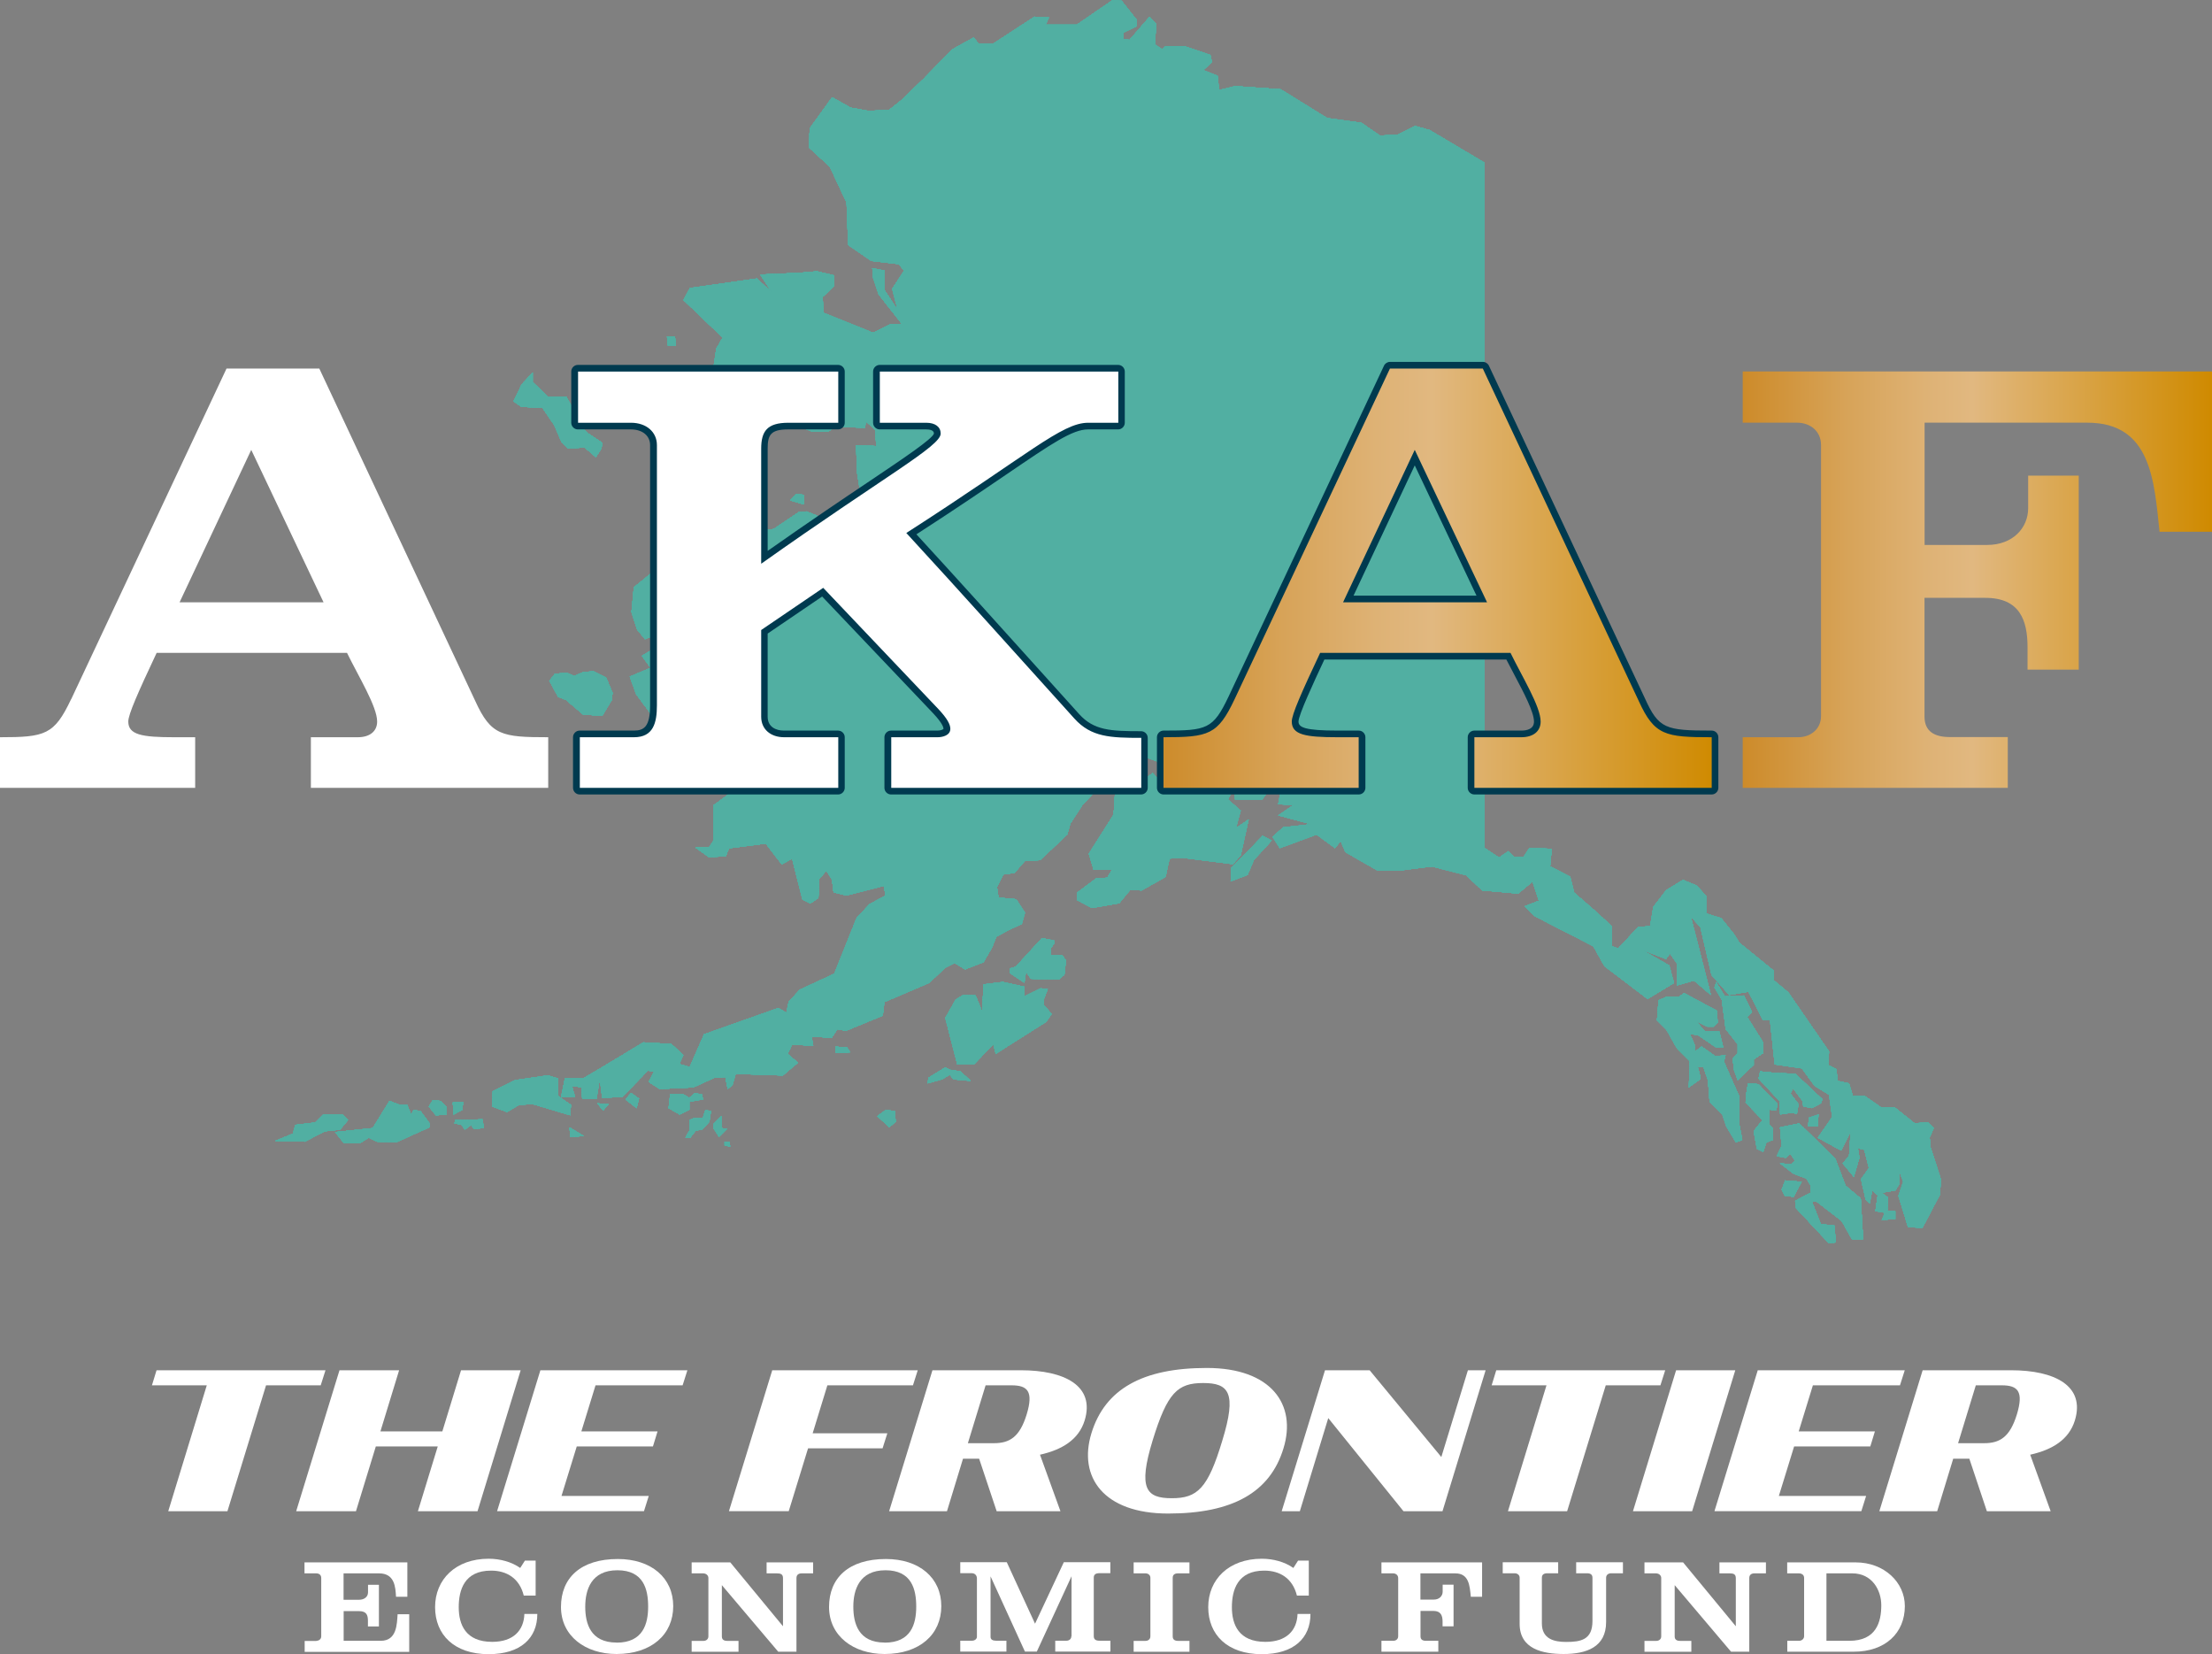 <?xml version="1.0" encoding="UTF-8"?>
<svg xmlns="http://www.w3.org/2000/svg" xmlns:xlink="http://www.w3.org/1999/xlink" id="Layer_1" data-name="Layer 1" viewBox="0 0 249.68 186.68">
  <rect x="0" y="0" width="249.68" height="186.68" fill="#808080" stroke="none"/>
  <defs>
    <style>
      .cls-1 {
        fill: none;
      }

      .cls-2 {
        fill: url(#linear-gradient-2);
      }

      .cls-3 {
        fill: #003a4f;
      }

      .cls-4 {
        fill: url(#linear-gradient);
      }

      .cls-5 {
        isolation: isolate;
      }

      .cls-6 {
        clip-path: url(#clippath-17);
      }

      .cls-7 {
        clip-path: url(#clippath-19);
      }

      .cls-8 {
        clip-path: url(#clippath-11);
      }

      .cls-9 {
        clip-path: url(#clippath-16);
      }

      .cls-10 {
        clip-path: url(#clippath-18);
      }

      .cls-11 {
        clip-path: url(#clippath-10);
      }

      .cls-12 {
        clip-path: url(#clippath-15);
      }

      .cls-13 {
        clip-path: url(#clippath-13);
      }

      .cls-14 {
        clip-path: url(#clippath-14);
      }

      .cls-15 {
        clip-path: url(#clippath-12);
      }

      .cls-16 {
        clip-path: url(#clippath-61);
      }

      .cls-17 {
        clip-path: url(#clippath-67);
      }

      .cls-18 {
        clip-path: url(#clippath-68);
      }

      .cls-19 {
        clip-path: url(#clippath-60);
      }

      .cls-20 {
        clip-path: url(#clippath-65);
      }

      .cls-21 {
        clip-path: url(#clippath-62);
      }

      .cls-22 {
        clip-path: url(#clippath-64);
      }

      .cls-23 {
        clip-path: url(#clippath-66);
      }

      .cls-24 {
        clip-path: url(#clippath-63);
      }

      .cls-25 {
        clip-path: url(#clippath-76);
      }

      .cls-26 {
        clip-path: url(#clippath-75);
      }

      .cls-27 {
        clip-path: url(#clippath-50);
      }

      .cls-28 {
        clip-path: url(#clippath-55);
      }

      .cls-29 {
        clip-path: url(#clippath-52);
      }

      .cls-30 {
        clip-path: url(#clippath-57);
      }

      .cls-31 {
        clip-path: url(#clippath-54);
      }

      .cls-32 {
        clip-path: url(#clippath-56);
      }

      .cls-33 {
        clip-path: url(#clippath-53);
      }

      .cls-34 {
        clip-path: url(#clippath-70);
      }

      .cls-35 {
        clip-path: url(#clippath-74);
      }

      .cls-36 {
        clip-path: url(#clippath-71);
      }

      .cls-37 {
        clip-path: url(#clippath-73);
      }

      .cls-38 {
        clip-path: url(#clippath-72);
      }

      .cls-39 {
        clip-path: url(#clippath-51);
      }

      .cls-40 {
        clip-path: url(#clippath-58);
      }

      .cls-41 {
        clip-path: url(#clippath-59);
      }

      .cls-42 {
        clip-path: url(#clippath-31);
      }

      .cls-43 {
        clip-path: url(#clippath-32);
      }

      .cls-44 {
        clip-path: url(#clippath-33);
      }

      .cls-45 {
        clip-path: url(#clippath-34);
      }

      .cls-46 {
        clip-path: url(#clippath-35);
      }

      .cls-47 {
        clip-path: url(#clippath-39);
      }

      .cls-48 {
        clip-path: url(#clippath-30);
      }

      .cls-49 {
        clip-path: url(#clippath-36);
      }

      .cls-50 {
        clip-path: url(#clippath-37);
      }

      .cls-51 {
        clip-path: url(#clippath-38);
      }

      .cls-52 {
        clip-path: url(#clippath-27);
      }

      .cls-53 {
        clip-path: url(#clippath-29);
      }

      .cls-54 {
        clip-path: url(#clippath-26);
      }

      .cls-55 {
        clip-path: url(#clippath-28);
      }

      .cls-56 {
        clip-path: url(#clippath-20);
      }

      .cls-57 {
        clip-path: url(#clippath-21);
      }

      .cls-58 {
        clip-path: url(#clippath-22);
      }

      .cls-59 {
        clip-path: url(#clippath-23);
      }

      .cls-60 {
        clip-path: url(#clippath-24);
      }

      .cls-61 {
        clip-path: url(#clippath-25);
      }

      .cls-62 {
        clip-path: url(#clippath-69);
      }

      .cls-63 {
        clip-path: url(#clippath-41);
      }

      .cls-64 {
        clip-path: url(#clippath-42);
      }

      .cls-65 {
        clip-path: url(#clippath-43);
      }

      .cls-66 {
        clip-path: url(#clippath-44);
      }

      .cls-67 {
        clip-path: url(#clippath-45);
      }

      .cls-68 {
        clip-path: url(#clippath-49);
      }

      .cls-69 {
        clip-path: url(#clippath-40);
      }

      .cls-70 {
        clip-path: url(#clippath-46);
      }

      .cls-71 {
        clip-path: url(#clippath-47);
      }

      .cls-72 {
        clip-path: url(#clippath-48);
      }

      .cls-73 {
        clip-path: url(#clippath-1);
      }

      .cls-74 {
        clip-path: url(#clippath-3);
      }

      .cls-75 {
        clip-path: url(#clippath-4);
      }

      .cls-76 {
        clip-path: url(#clippath-2);
      }

      .cls-77 {
        clip-path: url(#clippath-7);
      }

      .cls-78 {
        clip-path: url(#clippath-6);
      }

      .cls-79 {
        clip-path: url(#clippath-9);
      }

      .cls-80 {
        clip-path: url(#clippath-8);
      }

      .cls-81 {
        clip-path: url(#clippath-5);
      }

      .cls-82 {
        fill-rule: evenodd;
      }

      .cls-82, .cls-83 {
        fill: #51afa2;
      }

      .cls-84 {
        fill: #fff;
      }

      .cls-85 {
        clip-path: url(#clippath);
      }
    </style>
    <clipPath id="clippath">
      <path class="cls-1" d="M64.91,123.8l-.36-1.26,1.08.18.09,1.26h1.62l.36-2.25.27,2.16,2.26-.09,2.89-2.97.72.09-.63,1.17,1.26.81,3.79-.18,2.35-1.08,1.26-.09.27,1.35.54-.45.36-1.26,5.32.18,1.71-1.44-1.17-.99.54-1.08,2.35.18-.18-1.08,2.26.18.63-.99.99.18,4.15-1.71.18-1.53,5.05-2.16,1.81-1.71,1.08-.54,1.17.72,2.08-.81.99-1.71.45-1.17,1.53-.81,1.35-.63.36-1.26-.99-1.53-1.99-.18-.18-1.17.72-1.44,1.26-.18,1.17-1.35,1.71-.09,3.07-2.88.36-1.26,1.35-2.07,3.43-3.7,2.26-.81,1.71-.81,1.9.72,1.26,2.34h-1.35l-1.26-1.35-2.71,1.8-1.53.09-.18,2.79-2.8,4.42.54,1.8h2.08l-.54.9-1.26.09-2.17,1.62v.81l1.71.9,3.07-.54,1.26-1.53,1.26.09,2.71-1.53.45-2.07,1.44-.09,5.69.72.9-.99.9-4.06-1.44.99.54-1.98-1.44-1.26.72-1.35.09,1.35h3.07l.63-.9,1.44-.09-.27,1.53,1.71.09-1.71,1.17,3.7.99-3.16.36-1.17,1.08.81,1.26,4.15-1.53,2.08,1.53.63-.81.54,1.26,3.61,2.07h2.62l3.52-.45,3.88.99,1.81,1.71,4.06.36,1.62-1.35.72,2.16-1.62.63,1.08,1.08,6.68,3.42,1.26,2.25,4.87,3.7,2.98-1.8-.54-1.98-3.16-1.8,2.8,1.08.45-.63.81,1.17v2.43l1.9-.54,1.9,1.62-2.26-8.83,1.08,1.17,1.26,5.41,1.99,2.25,2.17-.36,1.62,3.15h.81l.54,5.05,3.07.45,1.44,1.98,1.62.99.36,2.52-1.62,2.34,2.62,1.44,1.08-2.16-.18,2.79-.72.81,1.26,1.53.63-2.16-.18-1.08.72.18.54,2.07-.9,1.26.54,2.34.45.36.27-1.44.63.54-.27,1.8,1.08.18-.36.81,1.53-.09v-.9h-.9l.09-1.53-.72-.54,1.53-.27.45-.72v-1.44l.45,1.17-.54,1.62,1.08,3.51,1.62.09,1.99-3.79.09-1.71-1.17-3.61-.09-1.08.45-1.08-.63-.63-1.53.09-2.26-1.8h-1.53l-1.81-1.26h-1.35l-.45-1.44-1.26-.27-.18-1.35-.9-.45.09-1.53-4.6-6.67-1.62-1.35v-1.08l-3.88-3.15-.63-.99-1.44-1.8-1.71-.54v-1.98l-1.08-1.17-1.53-.63-1.9,1.17-1.44,1.89-.36,2.16-1.35.09-2.26,2.43-.72-.27v-2.25l-2.17-1.98-2.08-1.8-.45-1.8-2.26-1.17.18-1.98-2.53-.09-.63.99h-1.08l-.63-.63-1.08.72-1.62-1.08V18.37l-6.23-3.7-1.62-.45-1.99.99-1.99.09-2.08-1.44-3.88-.54-5.23-3.24-5.14-.36-1.81.45-.18-1.62-1.62-.63.99-.9-.18-.81-2.89-.99h-2.17l-.36.36-.81-.54.09-2.34-.72-.81-2.26,2.61-.72-.09v-.72l1.53-.72v-.72l-1.71-2.16-.99-.09-4.06,2.79h-3.52l.36-.81-1.62-.09-4.69,3.06h-1.62l-.54-.72-2.44,1.35-3.25,3.33-2.53,2.43-1.35,1.08-2.35.09-1.99-.36-2.08-1.17-2.53,3.51-.09,2.16,2.35,2.16,1.9,4.06.18,4.78,2.62,1.8,3.07.36.63.72-1.35,2.07.63,2.43-1.53-2.34v-2.16l-1.35-.27.09,1.08.63,1.89,2.62,3.33h-1.26l-1.99.99-5.6-2.25-.09-1.8,1.26-1.17v-1.26l-1.9-.45-2.08.18-4.33.18,1.35,2.07-1.71-1.62-7.58,1.08-.72,1.35,4.42,4.24-.72,1.26-.27,1.8-.63.72-.09,1.71,3.97,3.24,3.7.18,4.15,1.71h1.81l.72-.54,3.43.09.09-.72,1.08.99.09,1.8-2.26-.09.09,2.97.45,2.88-2.62,2.43-1.71-.09-1.81-.72-.9.09-2.8,1.89-1.53.18-1.26-2.52h-2.8l-1.99,1.8-.45,1.62-2.98,1.62-4.78,3.88-.27,2.79.63,1.98.9,1.08.9-.36.81.9-.72.54-1.35.81.99,1.35-2.35.99.72,1.98,1.53,2.07.72,3.7,3.61,1.35,2.35-.72,1.53-.99.45,1.89.27,3.97-1.71,1.26v3.97l-.54.81h-1.53l1.53,1.08,1.9-.09.36-.9,4.15-.54,1.81,2.34,1.17-.63,1.17,4.6.9.45.9-.63.09-2.16.81-.9.63.99.18,1.44,1.44.36,4.24-1.08.18,1.08-1.81.99-1.44,1.53-2.53,6.31-3.88,1.8-1.26,1.35-.27,1.26-.9-.54-8.39,2.97-1.62,3.7-1.17-.36.45-.99-1.35-1.26-3.16-.18-4.78,2.88-1.99,1.17h-2.08l-.45,2.16,1.53-.09.06.04ZM63.02,121.72l-1.17-.36-3.7.54-2.53,1.26-.09,1.71,1.71.63,1.35-.81,1.53-.09,4.24,1.26.09-1.17-1.44-.99v-1.98h0ZM205.26,125.78l-1.08.36-.09.99h1.08l.09-1.35ZM89.91,55.75l.81.09v1.08l-1.53-.45.72-.72ZM75.29,37.99h.9l.09.99h-.9l-.09-.99ZM60.13,42.05v1.08l1.71,1.62h2.08l.54.99v1.44l1.9,1.71,1.62,1.08-.09.63-.63.99-1.26-1.08-1.9.09-.72-.72-.81-1.89-1.35-1.98-2.35-.09-.9-.63.9-1.89,1.26-1.35h0ZM62.66,76.03l1.35-.09.81.36.99-.45,1.17-.09,1.44.72.72,1.71-.09.81-1.08,1.8-2.17-.18-1.9-1.62-.9-.36-.99-1.8.63-.81h.02ZM64.28,127.22l1.62.99-1.53.09-.09-1.08ZM67.44,124.52l1.26.09-.63.72-.63-.81h0ZM71.23,123.35l.9.63-.27,1.08-1.26-.99.63-.72ZM75.65,123.44l-.18,1.62,1.26.72,1.08-.54v-.9l1.53-.27-.09-.54-.81-.18-.63.54-.81-.45h-1.35ZM79.62,125.24l-.27.9-1.17.09-.36.18v1.17l-.45.81h.54l.63-.81.72-.09.81-.9.18-1.17-.63-.18ZM81.43,125.96l-.9.9v.45l.63.99.9-.9-.63-.09v-1.35ZM81.79,128.84v.45l.63.09-.09-.54h-.54ZM94.34,118.12l1.26.09.36.54-1.62.09v-.72ZM100.02,125.24l-.99.72,1.35,1.26.72-.63-.09-1.17-.99-.18h0ZM104.71,122.26l.09-.63,1.9-1.17.54.27,1.17.18,1.17,1.08-1.99-.18-.36-.54-.9.54-1.62.45h0ZM106.7,114.87l1.35,5.23h1.9l2.17-2.25.27,1.08,5.69-3.61.63-.9-.9-.99v-.63l.45-1.17-.81-.09-1.81.9v-1.08l-2.44-.54-2.17.27-.18,3.06-.72-1.8-1.35-.09-.9.54-1.17,2.07h-.01ZM114.01,109.29v.54l1.62,1.08.18-1.26.54.81,3.16.09.63-.54.18-1.62-.45-.63h-1.26v-.72l.36-.54v-.36l-1.35-.27-2.98,3.24-.63.18h0ZM142.53,94.32l-3.61,3.7v1.44l1.9-.72.72-1.71,1.99-2.16-.99-.54h-.01ZM193.7,110.82l.99,1.62,2.17-.09.9,1.89-.54.54,1.81,2.88v1.17l-1.08.72v.63l-1.81,1.71-.45-1.26-.09-1.17.54-.63v-.99l-1.35-1.71-.45-3.33-.81-1.35.18-.63h0ZM187.21,112.89l.81-.36h1.44l.63-.45,3.7,1.98.09,1.35-.45.45h-.72l-1.26-.63.99,1.17h1.62l.45,1.8h-.81l-1.99-1.35-.99-.18.54,1.17.09.81.72-.54,1.53,1.08,1.17-.09-.18.72,1.71,3.88v3.06l.36,1.89-.72.27-1.08-1.8-.45-1.35-1.44-1.44-.18-2.43-.54-1.53h-.63l.27.99v.45l-1.26.9.09-2.97-1.44-1.44-1.17-2.07-1.08-1.08.18-2.25h0ZM198.67,120.91l1.71.18,2.26.09,3.07,2.88-.18.45-.99.54-.99-.18-.09-.63-1.08-1.44-.27.63.9,1.17-.18,1.08-.72-.09-1.17.18-.09-1.53-2.35-2.52.18-.81h-.01ZM197.31,122.26l1.17.09,2.17,2.25-.18.72-.72-.09-.09,1.62.45.45v1.35l-.72.27-.36,1.08-.72-.36-.36-1.98.99-1.26-1.9-1.98.09-1.08.18-1.08h0ZM200.56,130.47l.54-1.17-.18-2.07,2.17-.45,4.06,3.97,1.17,3.06,1.71,1.44.27,4.6h-1.26l-1.17-2.07-2.8-2.16h-.54l.99,2.52,1.53.18.18,1.89-.81.09-3.7-3.97-.09-.81,1.71-.9v-.9l-.45-.72-1.44-.54-1.53-1.17,1.26.09.45-.36-.54-.81-.54.45-.99-.18h0ZM201.46,133.26l1.9.09-.9,1.71-.99-.09-.36-.72.45-1.17-.09.18h-.01ZM51.38,126.41l3.07-.09.18.99-1.17.09-.27-.45-.72.54-.36-.54-.81-.18.09-.36h0ZM51.11,124.43l1.17-.09-.09.9-.99.54-.09-1.35ZM48.85,124.16l.9.09.63.63v.9l-1.17.09-.81-.99.45-.72h0ZM43.98,124.25l1.17.45h.81l.45,1.08.27-.54.81.18.99,1.35v.45l-3.79,1.71-2.17-.09-.9-.45-.99.63h-1.81l-.99-1.26,4.24-.45,1.9-3.06h0ZM36.48,125.78h2.17l.63.63-.9,1.08-1.71.18-2.26,1.17-3.34-.09,1.99-.81.27-.99,2.26-.27.9-.9h-.01Z"></path>
    </clipPath>
    <clipPath id="clippath-1">
      <rect class="cls-1" x="-161.42" y="-22.08" width="1293.08" height="2888.86"></rect>
    </clipPath>
    <clipPath id="clippath-2">
      <rect class="cls-1" x="23.72" y="-3.71" width="266.33" height="191.76"></rect>
    </clipPath>
    <clipPath id="clippath-3">
      <rect class="cls-1" x="31.07" y="-.04" width="188.45" height="140.7"></rect>
    </clipPath>
    <clipPath id="clippath-4">
      <rect class="cls-1" x="23.72" y="-.04" width="266.33" height="188.08"></rect>
    </clipPath>
    <clipPath id="clippath-5">
      <rect class="cls-1" x="31.07" y="-.04" width="188.45" height="140.7"></rect>
    </clipPath>
    <clipPath id="clippath-6">
      <polygon class="cls-1" points="157.81 21.71 156.18 26.67 158.68 27.47 157.81 21.71"></polygon>
    </clipPath>
    <clipPath id="clippath-7">
      <polygon class="cls-1" points="64.87 45.29 63.92 48.23 65.38 48.7 64.87 45.29"></polygon>
    </clipPath>
    <clipPath id="clippath-8">
      <polygon class="cls-1" points="64.87 45.29 65.81 48.23 64.36 48.7 64.87 45.29"></polygon>
    </clipPath>
    <clipPath id="clippath-9">
      <polygon class="cls-1" points="67.79 47.42 64.71 47.43 64.7 48.96 67.79 47.42"></polygon>
    </clipPath>
    <clipPath id="clippath-10">
      <polygon class="cls-1" points="67.79 47.42 65.29 49.23 64.39 47.99 67.79 47.42"></polygon>
    </clipPath>
    <clipPath id="clippath-11">
      <polygon class="cls-1" points="61.94 47.42 64.44 49.23 65.34 47.99 61.94 47.42"></polygon>
    </clipPath>
    <clipPath id="clippath-12">
      <polygon class="cls-1" points="61.94 47.42 65.03 47.43 65.03 48.96 61.94 47.42"></polygon>
    </clipPath>
    <clipPath id="clippath-13">
      <polygon class="cls-1" points="66.67 50.87 65.71 47.94 64.25 48.41 66.67 50.87"></polygon>
    </clipPath>
    <clipPath id="clippath-14">
      <polygon class="cls-1" points="66.67 50.87 64.18 49.06 65.08 47.81 66.67 50.87"></polygon>
    </clipPath>
    <clipPath id="clippath-15">
      <polygon class="cls-1" points="63.06 50.87 65.55 49.06 64.65 47.81 63.06 50.87"></polygon>
    </clipPath>
    <clipPath id="clippath-16">
      <polygon class="cls-1" points="63.06 50.87 64.02 47.94 65.48 48.41 63.06 50.87"></polygon>
    </clipPath>
    <clipPath id="clippath-17">
      <polygon class="cls-1" points="81.4 51.54 80.41 54.47 81.93 54.95 81.4 51.54"></polygon>
    </clipPath>
    <clipPath id="clippath-18">
      <polygon class="cls-1" points="81.4 51.54 82.38 54.47 80.87 54.95 81.4 51.54"></polygon>
    </clipPath>
    <clipPath id="clippath-19">
      <polygon class="cls-1" points="84.38 53.67 81.28 53.64 81.3 55.23 84.38 53.67"></polygon>
    </clipPath>
    <clipPath id="clippath-20">
      <polygon class="cls-1" points="84.38 53.67 81.89 55.51 80.97 54.22 84.38 53.67"></polygon>
    </clipPath>
    <clipPath id="clippath-21">
      <polygon class="cls-1" points="78.42 53.67 80.9 55.51 81.82 54.22 78.42 53.67"></polygon>
    </clipPath>
    <clipPath id="clippath-22">
      <polygon class="cls-1" points="78.42 53.67 81.51 53.64 81.5 55.23 78.42 53.67"></polygon>
    </clipPath>
    <clipPath id="clippath-23">
      <polygon class="cls-1" points="83.24 57.12 82.31 54.17 80.81 54.67 83.24 57.12"></polygon>
    </clipPath>
    <clipPath id="clippath-24">
      <polygon class="cls-1" points="83.24 57.12 80.72 55.32 81.66 54.05 83.24 57.12"></polygon>
    </clipPath>
    <clipPath id="clippath-25">
      <polygon class="cls-1" points="79.55 57.12 82.08 55.32 81.13 54.05 79.55 57.12"></polygon>
    </clipPath>
    <clipPath id="clippath-26">
      <polygon class="cls-1" points="79.55 57.12 80.48 54.17 81.99 54.67 79.55 57.12"></polygon>
    </clipPath>
    <clipPath id="clippath-27">
      <polygon class="cls-1" points="89.85 60.06 88.9 63.06 90.36 63.55 89.85 60.06"></polygon>
    </clipPath>
    <clipPath id="clippath-28">
      <polygon class="cls-1" points="89.85 60.06 90.79 63.06 89.34 63.55 89.85 60.06"></polygon>
    </clipPath>
    <clipPath id="clippath-29">
      <polygon class="cls-1" points="92.8 62.24 89.65 62.27 89.64 63.81 92.8 62.24"></polygon>
    </clipPath>
    <clipPath id="clippath-30">
      <polygon class="cls-1" points="92.8 62.24 90.24 64.07 89.32 62.84 92.8 62.24"></polygon>
    </clipPath>
    <clipPath id="clippath-31">
      <polygon class="cls-1" points="86.89 62.24 89.45 64.07 90.37 62.84 86.89 62.24"></polygon>
    </clipPath>
    <clipPath id="clippath-32">
      <polygon class="cls-1" points="86.89 62.24 90.04 62.27 90.05 63.81 86.89 62.24"></polygon>
    </clipPath>
    <clipPath id="clippath-33">
      <polygon class="cls-1" points="91.67 65.77 90.67 62.79 89.21 63.25 91.67 65.77"></polygon>
    </clipPath>
    <clipPath id="clippath-34">
      <polygon class="cls-1" points="91.67 65.77 89.14 63.9 90.03 62.65 91.67 65.77"></polygon>
    </clipPath>
    <clipPath id="clippath-35">
      <polygon class="cls-1" points="88.02 65.77 90.55 63.9 89.66 62.65 88.02 65.77"></polygon>
    </clipPath>
    <clipPath id="clippath-36">
      <polygon class="cls-1" points="88.02 65.77 89.02 62.79 90.48 63.25 88.02 65.77"></polygon>
    </clipPath>
    <clipPath id="clippath-37">
      <polygon class="cls-1" points="98.3 69.54 97.35 72.47 98.8 72.95 98.3 69.54"></polygon>
    </clipPath>
    <clipPath id="clippath-38">
      <polygon class="cls-1" points="98.3 69.54 99.24 72.47 97.79 72.95 98.3 69.54"></polygon>
    </clipPath>
    <clipPath id="clippath-39">
      <polygon class="cls-1" points="101.22 71.67 98.13 71.68 98.13 73.21 101.22 71.67"></polygon>
    </clipPath>
    <clipPath id="clippath-40">
      <polygon class="cls-1" points="101.22 71.67 98.72 73.48 97.82 72.24 101.22 71.67"></polygon>
    </clipPath>
    <clipPath id="clippath-41">
      <polygon class="cls-1" points="95.37 71.67 97.87 73.48 98.77 72.24 95.37 71.67"></polygon>
    </clipPath>
    <clipPath id="clippath-42">
      <polygon class="cls-1" points="95.37 71.67 98.46 71.68 98.46 73.21 95.37 71.67"></polygon>
    </clipPath>
    <clipPath id="clippath-43">
      <polygon class="cls-1" points="100.1 75.12 99.14 72.19 97.68 72.66 100.1 75.12"></polygon>
    </clipPath>
    <clipPath id="clippath-44">
      <polygon class="cls-1" points="100.1 75.12 97.61 73.3 98.51 72.06 100.1 75.12"></polygon>
    </clipPath>
    <clipPath id="clippath-45">
      <polygon class="cls-1" points="96.49 75.12 98.98 73.3 98.08 72.06 96.49 75.12"></polygon>
    </clipPath>
    <clipPath id="clippath-46">
      <polygon class="cls-1" points="96.49 75.12 97.45 72.19 98.91 72.66 96.49 75.12"></polygon>
    </clipPath>
    <clipPath id="clippath-47">
      <polygon class="cls-1" points="123.46 78.65 122.49 81.51 123.98 81.98 123.46 78.65"></polygon>
    </clipPath>
    <clipPath id="clippath-48">
      <polygon class="cls-1" points="123.46 78.65 124.42 81.51 122.94 81.98 123.46 78.65"></polygon>
    </clipPath>
    <clipPath id="clippath-49">
      <polygon class="cls-1" points="126.38 80.73 123.35 80.7 123.37 82.25 126.38 80.73"></polygon>
    </clipPath>
    <clipPath id="clippath-50">
      <polygon class="cls-1" points="126.38 80.73 123.95 82.53 123.05 81.26 126.38 80.73"></polygon>
    </clipPath>
    <clipPath id="clippath-51">
      <polygon class="cls-1" points="120.54 80.73 122.97 82.53 123.87 81.26 120.54 80.73"></polygon>
    </clipPath>
    <clipPath id="clippath-52">
      <polygon class="cls-1" points="120.54 80.73 123.56 80.7 123.55 82.25 120.54 80.73"></polygon>
    </clipPath>
    <clipPath id="clippath-53">
      <polygon class="cls-1" points="125.26 84.1 124.36 81.21 122.88 81.71 125.26 84.1"></polygon>
    </clipPath>
    <clipPath id="clippath-54">
      <polygon class="cls-1" points="125.26 84.1 122.8 82.35 123.72 81.1 125.26 84.1"></polygon>
    </clipPath>
    <clipPath id="clippath-55">
      <polygon class="cls-1" points="121.66 84.1 124.12 82.35 123.19 81.1 121.66 84.1"></polygon>
    </clipPath>
    <clipPath id="clippath-56">
      <polygon class="cls-1" points="121.66 84.1 122.56 81.21 124.03 81.71 121.66 84.1"></polygon>
    </clipPath>
    <clipPath id="clippath-57">
      <polygon class="cls-1" points="97.01 82.84 96.04 85.84 97.53 86.33 97.01 82.84"></polygon>
    </clipPath>
    <clipPath id="clippath-58">
      <polygon class="cls-1" points="97.01 82.84 97.97 85.84 96.49 86.33 97.01 82.84"></polygon>
    </clipPath>
    <clipPath id="clippath-59">
      <polygon class="cls-1" points="100 85.02 96.84 85.03 96.84 86.59 100 85.02"></polygon>
    </clipPath>
    <clipPath id="clippath-60">
      <polygon class="cls-1" points="100 85.02 97.44 86.86 96.51 85.6 100 85.02"></polygon>
    </clipPath>
    <clipPath id="clippath-61">
      <polygon class="cls-1" points="94.02 85.02 96.58 86.86 97.5 85.6 94.02 85.02"></polygon>
    </clipPath>
    <clipPath id="clippath-62">
      <polygon class="cls-1" points="94.02 85.02 97.18 85.03 97.18 86.59 94.02 85.02"></polygon>
    </clipPath>
    <clipPath id="clippath-63">
      <polygon class="cls-1" points="98.86 88.55 97.87 85.55 96.38 86.03 98.86 88.55"></polygon>
    </clipPath>
    <clipPath id="clippath-64">
      <polygon class="cls-1" points="98.86 88.55 96.31 86.69 97.22 85.42 98.86 88.55"></polygon>
    </clipPath>
    <clipPath id="clippath-65">
      <polygon class="cls-1" points="95.16 88.55 97.71 86.69 96.8 85.42 95.16 88.55"></polygon>
    </clipPath>
    <clipPath id="clippath-66">
      <polygon class="cls-1" points="95.16 88.55 96.15 85.55 97.64 86.03 95.16 88.55"></polygon>
    </clipPath>
    <clipPath id="clippath-67">
      <polygon class="cls-1" points="115.74 88.71 114.78 91.72 116.26 92.21 115.74 88.71"></polygon>
    </clipPath>
    <clipPath id="clippath-68">
      <polygon class="cls-1" points="115.74 88.71 116.71 91.72 115.22 92.21 115.74 88.71"></polygon>
    </clipPath>
    <clipPath id="clippath-69">
      <polygon class="cls-1" points="118.73 90.9 115.58 90.91 115.57 92.47 118.73 90.9"></polygon>
    </clipPath>
    <clipPath id="clippath-70">
      <polygon class="cls-1" points="118.73 90.9 116.17 92.74 115.25 91.48 118.73 90.9"></polygon>
    </clipPath>
    <clipPath id="clippath-71">
      <polygon class="cls-1" points="112.76 90.9 115.32 92.74 116.24 91.48 112.76 90.9"></polygon>
    </clipPath>
    <clipPath id="clippath-72">
      <polygon class="cls-1" points="112.76 90.9 115.91 90.91 115.92 92.47 112.76 90.9"></polygon>
    </clipPath>
    <clipPath id="clippath-73">
      <polygon class="cls-1" points="117.59 94.43 116.61 91.43 115.12 91.91 117.59 94.43"></polygon>
    </clipPath>
    <clipPath id="clippath-74">
      <polygon class="cls-1" points="117.59 94.43 115.04 92.56 115.96 91.3 117.59 94.43"></polygon>
    </clipPath>
    <clipPath id="clippath-75">
      <polygon class="cls-1" points="113.9 94.43 116.44 92.56 115.53 91.3 113.9 94.43"></polygon>
    </clipPath>
    <clipPath id="clippath-76">
      <polygon class="cls-1" points="113.9 94.43 114.88 91.43 116.37 91.91 113.9 94.43"></polygon>
    </clipPath>
    <linearGradient id="linear-gradient" x1="130.95" y1="126.76" x2="193.58" y2="126.76" gradientTransform="translate(0 192) scale(1 -1)" gradientUnits="userSpaceOnUse">
      <stop offset="0" stop-color="#cd8b2a"></stop>
      <stop offset=".22" stop-color="#d7a358"></stop>
      <stop offset=".39" stop-color="#deb275"></stop>
      <stop offset=".49" stop-color="#e1b880"></stop>
      <stop offset="1" stop-color="#cf8a00"></stop>
    </linearGradient>
    <linearGradient id="linear-gradient-2" x1="196.71" y1="126.59" x2="249.68" y2="126.59" gradientTransform="translate(0 192) scale(1 -1)" gradientUnits="userSpaceOnUse">
      <stop offset="0" stop-color="#cd8b2a"></stop>
      <stop offset=".22" stop-color="#d7a358"></stop>
      <stop offset=".39" stop-color="#deb275"></stop>
      <stop offset=".49" stop-color="#e1b880"></stop>
      <stop offset="1" stop-color="#cf8a00"></stop>
    </linearGradient>
  </defs>
  <g>
    <path class="cls-82" d="M64.91,123.8l-.36-1.26,1.08.18.09,1.26h1.62l.36-2.25.27,2.16,2.26-.09,2.89-2.97.72.09-.63,1.17,1.26.81,3.79-.18,2.35-1.08,1.26-.09.27,1.35.54-.45.36-1.26,5.32.18,1.71-1.44-1.17-.99.54-1.08,2.35.18-.18-1.08,2.26.18.63-.99.99.18,4.15-1.71.18-1.53,5.05-2.16,1.81-1.71,1.08-.54,1.17.72,2.08-.81.99-1.71.45-1.17,1.53-.81,1.35-.63.36-1.26-.99-1.53-1.99-.18-.18-1.17.72-1.44,1.26-.18,1.17-1.35,1.71-.09,3.07-2.88.36-1.26,1.35-2.07,3.43-3.7,2.26-.81,1.71-.81,1.9.72,1.26,2.34h-1.35l-1.26-1.35-2.71,1.8-1.53.09-.18,2.79-2.8,4.42.54,1.8h2.08l-.54.9-1.26.09-2.17,1.62v.81l1.71.9,3.07-.54,1.26-1.53,1.26.09,2.71-1.53.45-2.07,1.44-.09,5.69.72.9-.99.9-4.06-1.44.99.54-1.98-1.44-1.26.72-1.35.09,1.35h3.07l.63-.9,1.44-.09-.27,1.53,1.71.09-1.71,1.17,3.7.99-3.16.36-1.17,1.08.81,1.26,4.15-1.53,2.08,1.53.63-.81.54,1.26,3.61,2.07h2.62l3.52-.45,3.88.99,1.81,1.71,4.06.36,1.62-1.35.72,2.16-1.62.63,1.08,1.08,6.68,3.42,1.26,2.25,4.87,3.7,2.98-1.8-.54-1.98-3.16-1.8,2.8,1.08.45-.63.81,1.17v2.43l1.9-.54,1.9,1.62-2.26-8.83,1.08,1.17,1.26,5.41,1.99,2.25,2.17-.36,1.62,3.15h.81l.54,5.05,3.07.45,1.44,1.98,1.62.99.36,2.52-1.62,2.34,2.62,1.44,1.08-2.16-.18,2.79-.72.81,1.26,1.53.63-2.16-.18-1.08.72.18.54,2.07-.9,1.26.54,2.34.45.36.27-1.44.63.54-.27,1.8,1.08.18-.36.81,1.53-.09v-.9h-.9l.09-1.53-.72-.54,1.53-.27.45-.72v-1.44l.45,1.17-.54,1.62,1.08,3.51,1.62.09,1.99-3.79.09-1.71-1.17-3.61-.09-1.08.45-1.08-.63-.63-1.53.09-2.26-1.8h-1.53l-1.81-1.26h-1.35l-.45-1.44-1.26-.27-.18-1.35-.9-.45.09-1.53-4.6-6.67-1.62-1.35v-1.08l-3.88-3.15-.63-.99-1.44-1.8-1.71-.54v-1.98l-1.08-1.17-1.53-.63-1.9,1.17-1.44,1.89-.36,2.16-1.35.09-2.26,2.43-.72-.27v-2.25l-2.17-1.98-2.08-1.8-.45-1.8-2.26-1.17.18-1.98-2.53-.09-.63.99h-1.08l-.63-.63-1.08.72-1.62-1.08V18.37l-6.23-3.7-1.62-.45-1.99.99-1.99.09-2.08-1.44-3.88-.54-5.23-3.24-5.14-.36-1.81.45-.18-1.62-1.62-.63.99-.9-.18-.81-2.89-.99h-2.17l-.36.36-.81-.54.09-2.34-.72-.81-2.26,2.61-.72-.09v-.72l1.53-.72v-.72l-1.71-2.16L125.61,0l-4.06,2.79h-3.52l.36-.81-1.62-.09-4.69,3.06h-1.62l-.54-.72-2.44,1.35-3.25,3.33-2.53,2.43-1.35,1.08-2.35.09-1.99-.36-2.08-1.17-2.53,3.51-.09,2.16,2.35,2.16,1.9,4.06.18,4.78,2.62,1.8,3.07.36.63.72-1.35,2.07.63,2.43-1.53-2.34v-2.16l-1.35-.27.09,1.08.63,1.89,2.62,3.33h-1.26l-1.99.99-5.6-2.25-.09-1.8,1.26-1.17v-1.26l-1.9-.45-2.08.18-4.33.18,1.35,2.07-1.71-1.62-7.58,1.08-.72,1.35,4.42,4.24-.72,1.26-.27,1.8-.63.72-.09,1.71,3.97,3.24,3.7.18,4.15,1.71h1.81l.72-.54,3.43.09.09-.72,1.08.99.09,1.8-2.26-.09.09,2.97.45,2.88-2.62,2.43-1.71-.09-1.81-.72-.9.09-2.8,1.89-1.53.18-1.26-2.52h-2.8l-1.99,1.8-.45,1.62-2.98,1.62-4.78,3.88-.27,2.79.63,1.98.9,1.08.9-.36.81.9-.72.54-1.35.81.99,1.35-2.35.99.72,1.98,1.53,2.07.72,3.7,3.61,1.35,2.35-.72,1.53-.99.45,1.89.27,3.97-1.71,1.26v3.97l-.54.81h-1.53l1.53,1.08,1.9-.09.36-.9,4.15-.54,1.81,2.34,1.17-.63,1.17,4.6.9.45.9-.63.09-2.16.81-.9.63.99.18,1.44,1.44.36,4.24-1.08.18,1.08-1.81.99-1.44,1.53-2.53,6.31-3.88,1.8-1.26,1.35-.27,1.26-.9-.54-8.39,2.97-1.62,3.7-1.17-.36.45-.99-1.35-1.26-3.16-.18-4.78,2.88-1.99,1.17h-2.08l-.45,2.16,1.53-.09.06.04ZM63.02,121.72l-1.17-.36-3.7.54-2.53,1.26-.09,1.71,1.71.63,1.35-.81,1.53-.09,4.24,1.26.09-1.17-1.44-.99v-1.98h0ZM205.26,125.78l-1.08.36-.09.99h1.08l.09-1.35ZM89.91,55.75l.81.09v1.08l-1.53-.45.72-.72ZM75.29,37.99h.9l.09.99h-.9l-.09-.99ZM60.13,42.05v1.08l1.71,1.62h2.08l.54.99v1.44l1.9,1.71,1.62,1.08-.09.63-.63.99-1.26-1.08-1.9.09-.72-.72-.81-1.89-1.35-1.98-2.35-.09-.9-.63.9-1.89,1.26-1.35h0ZM62.66,76.03l1.35-.09.81.36.99-.45,1.17-.09,1.44.72.72,1.71-.09.81-1.08,1.8-2.17-.18-1.9-1.62-.9-.36-.99-1.8.63-.81h.02ZM64.28,127.22l1.62.99-1.53.09-.09-1.08ZM67.44,124.52l1.26.09-.63.72-.63-.81h0ZM71.23,123.35l.9.63-.27,1.08-1.26-.99.63-.72ZM75.65,123.44l-.18,1.62,1.26.72,1.08-.54v-.9l1.53-.27-.09-.54-.81-.18-.63.54-.81-.45h-1.35ZM79.62,125.24l-.27.9-1.17.09-.36.18v1.17l-.45.81h.54l.63-.81.72-.09.81-.9.18-1.17-.63-.18ZM81.43,125.96l-.9.9v.45l.63.99.9-.9-.63-.09v-1.35ZM81.79,128.84v.45l.63.09-.09-.54h-.54ZM94.34,118.12l1.26.09.36.54-1.62.09v-.72h0ZM100.02,125.24l-.99.72,1.35,1.26.72-.63-.09-1.17-.99-.18h0ZM104.71,122.26l.09-.63,1.9-1.17.54.27,1.17.18,1.17,1.08-1.99-.18-.36-.54-.9.54-1.62.45h0ZM106.7,114.87l1.35,5.23h1.9l2.17-2.25.27,1.08,5.69-3.61.63-.9-.9-.99v-.63l.45-1.17-.81-.09-1.81.9v-1.08l-2.44-.54-2.17.27-.18,3.06-.72-1.8-1.35-.09-.9.54-1.17,2.07h-.01ZM114.01,109.29v.54l1.62,1.08.18-1.26.54.81,3.16.09.63-.54.18-1.62-.45-.63h-1.26v-.72l.36-.54v-.36l-1.35-.27-2.98,3.24-.63.18h0ZM142.53,94.32l-3.61,3.7v1.44l1.9-.72.72-1.71,1.99-2.16-.99-.54h-.01ZM193.7,110.82l.99,1.62,2.17-.09.9,1.89-.54.54,1.81,2.88v1.17l-1.08.72v.63l-1.81,1.71-.45-1.26-.09-1.17.54-.63v-.99l-1.35-1.71-.45-3.33-.81-1.35.18-.63h0ZM187.21,112.89l.81-.36h1.44l.63-.45,3.7,1.98.09,1.35-.45.45h-.72l-1.26-.63.99,1.17h1.62l.45,1.8h-.81l-1.99-1.35-.99-.18.54,1.17.09.81.72-.54,1.53,1.08,1.17-.09-.18.72,1.71,3.88v3.06l.36,1.89-.72.27-1.08-1.8-.45-1.35-1.44-1.44-.18-2.43-.54-1.53h-.63l.27.99v.45l-1.26.9.09-2.97-1.44-1.44-1.17-2.07-1.08-1.08.18-2.25h0ZM198.67,120.91l1.71.18,2.26.09,3.07,2.88-.18.45-.99.54-.99-.18-.09-.63-1.08-1.44-.27.63.9,1.17-.18,1.08-.72-.09-1.17.18-.09-1.53-2.35-2.52.18-.81h-.01ZM197.31,122.26l1.17.09,2.17,2.25-.18.72-.72-.09-.09,1.62.45.45v1.35l-.72.27-.36,1.08-.72-.36-.36-1.98.99-1.26-1.9-1.98.09-1.08.18-1.08h0ZM200.56,130.47l.54-1.17-.18-2.07,2.17-.45,4.06,3.97,1.17,3.06,1.71,1.44.27,4.6h-1.26l-1.17-2.07-2.8-2.16h-.54l.99,2.52,1.53.18.18,1.89-.81.09-3.7-3.97-.09-.81,1.71-.9v-.9l-.45-.72-1.44-.54-1.53-1.17,1.26.09.45-.36-.54-.81-.54.45-.99-.18h0ZM201.46,133.26l1.9.09-.9,1.71-.99-.09-.36-.72.45-1.17-.09.18h-.01ZM51.38,126.41l3.07-.09.18.99-1.17.09-.27-.45-.72.54-.36-.54-.81-.18.09-.36h0ZM51.11,124.43l1.17-.09-.09.9-.99.54-.09-1.35h0ZM48.85,124.16l.9.09.63.63v.9l-1.17.09-.81-.99.45-.72h0ZM43.98,124.25l1.17.45h.81l.45,1.08.27-.54.81.18.99,1.35v.45l-3.79,1.71-2.17-.09-.9-.45-.99.63h-1.81l-.99-1.26,4.24-.45,1.9-3.06h0ZM36.48,125.78h2.17l.63.63-.9,1.08-1.71.18-2.26,1.17-3.34-.09,1.99-.81.27-.99,2.26-.27.9-.9h-.01Z"></path>
    <g class="cls-85">
      <g>
        <rect class="cls-83" x="-161.42" y="-22.08" width="1293.08" height="2888.86"></rect>
        <g class="cls-73">
          <g class="cls-5">
            <g>
              <rect class="cls-83" x="23.72" y="-3.71" width="266.33" height="191.76"></rect>
              <g class="cls-76">
                <g>
                  <g>
                    <rect class="cls-83" x="31.07" y="-.04" width="188.45" height="140.7"></rect>
                    <g class="cls-74">
                      <g>
                        <rect class="cls-83" x="29.23" y="-1.88" width="191.76" height="144"></rect>
                        <path class="cls-83" d="M64.91,123.8l-.36-1.26,1.08.18.09,1.26h1.62l.36-2.25.27,2.16,2.26-.09,2.89-2.97.72.09-.63,1.17,1.26.81,3.79-.18,2.35-1.08,1.26-.09.27,1.35.54-.45.36-1.26,5.32.18,1.71-1.44-1.17-.99.54-1.08,2.35.18-.18-1.08,2.26.18.63-.99.99.18,4.15-1.71.18-1.53,5.05-2.16,1.81-1.71,1.08-.54,1.17.72,2.08-.81.99-1.71.45-1.17,1.53-.81,1.35-.63.36-1.26-.99-1.53-1.99-.18-.18-1.17.72-1.44,1.26-.18,1.17-1.35,1.71-.09,3.07-2.88.36-1.26,1.35-2.07,3.43-3.7,2.26-.81,1.71-.81,1.9.72,1.26,2.34h-1.35l-1.26-1.35-2.71,1.8-1.53.09-.18,2.79-2.8,4.42.54,1.8h2.08l-.54.9-1.26.09-2.17,1.62v.81l1.71.9,3.07-.54,1.26-1.53,1.26.09,2.71-1.53.45-2.07,1.44-.09,5.69.72.9-.99.9-4.06-1.44.99.54-1.98-1.44-1.26.72-1.35.09,1.35h3.07l.63-.9,1.44-.09-.27,1.53,1.71.09-1.71,1.17,3.7.99-3.16.36-1.17,1.08.81,1.26,4.15-1.53,2.08,1.53.63-.81.54,1.26,3.61,2.07h2.62l3.52-.45,3.88.99,1.81,1.71,4.06.36,1.62-1.35.72,2.16-1.62.63,1.08,1.08,6.68,3.42,1.26,2.25,4.87,3.7,2.98-1.8-.54-1.98-3.16-1.8,2.8,1.08.45-.63.81,1.17v2.43l1.9-.54,1.9,1.62-2.26-8.83,1.08,1.17,1.26,5.41,1.99,2.25,2.17-.36,1.62,3.15h.81l.54,5.05,3.07.45,1.44,1.98,1.62.99.36,2.52-1.62,2.34,2.62,1.44,1.08-2.16-.18,2.79-.72.81,1.26,1.53.63-2.16-.18-1.08.72.18.54,2.07-.9,1.26.54,2.34.45.36.27-1.44.63.54-.27,1.8,1.08.18-.36.81,1.53-.09v-.9h-.9l.09-1.53-.72-.54,1.53-.27.45-.72v-1.44l.45,1.17-.54,1.62,1.08,3.51,1.62.09,1.99-3.79.09-1.71-1.17-3.61-.09-1.08.45-1.08-.63-.63-1.53.09-2.26-1.8h-1.53l-1.81-1.26h-1.35l-.45-1.44-1.26-.27-.18-1.35-.9-.45.09-1.53-4.6-6.67-1.62-1.35v-1.08l-3.88-3.15-.63-.99-1.44-1.8-1.71-.54v-1.98l-1.08-1.17-1.53-.63-1.9,1.17-1.44,1.89-.36,2.16-1.35.09-2.26,2.43-.72-.27v-2.25l-2.17-1.98-2.08-1.8-.45-1.8-2.26-1.17.18-1.98-2.53-.09-.63.99h-1.08l-.63-.63-1.08.72-1.62-1.08V18.37l-6.23-3.7-1.62-.45-1.99.99-1.99.09-2.08-1.44-3.88-.54-5.23-3.24-5.14-.36-1.81.45-.18-1.62-1.62-.63.99-.9-.18-.81-2.89-.99h-2.17l-.36.36-.81-.54.09-2.34-.72-.81-2.26,2.61-.72-.09v-.72l1.53-.72v-.72l-1.71-2.16L125.61,0l-4.06,2.79h-3.52l.36-.81-1.62-.09-4.69,3.06h-1.62l-.54-.72-2.44,1.35-3.25,3.33-2.53,2.43-1.35,1.08-2.35.09-1.99-.36-2.08-1.17-2.53,3.51-.09,2.16,2.35,2.16,1.9,4.06.18,4.78,2.62,1.8,3.07.36.63.72-1.35,2.07.63,2.43-1.53-2.34v-2.16l-1.35-.27.09,1.08.63,1.89,2.62,3.33h-1.26l-1.99.99-5.6-2.25-.09-1.8,1.26-1.17v-1.26l-1.9-.45-2.08.18-4.33.18,1.35,2.07-1.71-1.62-7.58,1.08-.72,1.35,4.42,4.24-.72,1.26-.27,1.8-.63.72-.09,1.71,3.97,3.24,3.7.18,4.15,1.71h1.81l.72-.54,3.43.09.09-.72,1.08.99.09,1.8-2.26-.09.09,2.97.45,2.88-2.62,2.43-1.71-.09-1.81-.72-.9.09-2.8,1.89-1.53.18-1.26-2.52h-2.8l-1.99,1.8-.45,1.62-2.98,1.62-4.78,3.88-.27,2.79.63,1.98.9,1.08.9-.36.81.9-.72.54-1.35.81.99,1.35-2.35.99.72,1.98,1.53,2.07.72,3.7,3.61,1.35,2.35-.72,1.53-.99.45,1.89.27,3.97-1.71,1.26v3.97l-.54.81h-1.53l1.53,1.08,1.9-.09.36-.9,4.15-.54,1.81,2.34,1.17-.63,1.17,4.6.9.45.9-.63.09-2.16.81-.9.63.99.18,1.44,1.44.36,4.24-1.08.18,1.08-1.81.99-1.44,1.53-2.53,6.31-3.88,1.8-1.26,1.35-.27,1.26-.9-.54-8.39,2.97-1.62,3.7-1.17-.36.45-.99-1.35-1.26-3.16-.18-4.78,2.88-1.99,1.17h-2.08l-.45,2.16,1.53-.09.06.04ZM63.02,121.72l-1.17-.36-3.7.54-2.53,1.26-.09,1.71,1.71.63,1.35-.81,1.53-.09,4.24,1.26.09-1.17-1.44-.99v-1.98h0ZM205.26,125.78l-1.08.36-.09.99h1.08l.09-1.35ZM89.91,55.75l.81.09v1.08l-1.53-.45.72-.72ZM75.29,37.99h.9l.09.99h-.9l-.09-.99ZM60.13,42.05v1.08l1.71,1.62h2.08l.54.99v1.44l1.9,1.71,1.62,1.08-.09.63-.63.99-1.26-1.08-1.9.09-.72-.72-.81-1.89-1.35-1.98-2.35-.09-.9-.63.9-1.89,1.26-1.35h0ZM43.61,63.05l.09,1.71,1.81,1.8v.45l-.72-.18-1.53-.72-.27-.99-.27-1.44.9-.63h0ZM62.66,76.03l1.35-.09.81.36.99-.45,1.17-.09,1.44.72.72,1.71-.09.81-1.08,1.8-2.17-.18-1.9-1.62-.9-.36-.99-1.8.63-.81h.02ZM40.73,93.42l.36,1.08.72-1.08h-1.08ZM41.36,99.1l1.08.54-.72.54-.36-1.08h0ZM64.28,127.22l1.62.99-1.53.09-.09-1.08ZM67.44,124.52l1.26.09-.63.72-.63-.81h0ZM71.23,123.35l.9.63-.27,1.08-1.26-.99.63-.72ZM75.65,123.44l-.18,1.62,1.26.72,1.08-.54v-.9l1.53-.27-.09-.54-.81-.18-.63.54-.81-.45h-1.35ZM79.62,125.24l-.27.9-1.17.09-.36.18v1.17l-.45.81h.54l.63-.81.72-.09.81-.9.18-1.17-.63-.18ZM81.43,125.96l-.9.9v.45l.63.99.9-.9-.63-.09v-1.35ZM81.79,128.84v.45l.63.09-.09-.54h-.54ZM94.34,118.12l1.26.09.36.54-1.62.09v-.72h0ZM100.02,125.24l-.99.72,1.35,1.26.72-.63-.09-1.17-.99-.18h0ZM104.71,122.26l.09-.63,1.9-1.17.54.27,1.17.18,1.17,1.08-1.99-.18-.36-.54-.9.54-1.62.45h0ZM106.7,114.87l1.35,5.23h1.9l2.17-2.25.27,1.08,5.69-3.61.63-.9-.9-.99v-.63l.45-1.17-.81-.09-1.81.9v-1.08l-2.44-.54-2.17.27-.18,3.06-.72-1.8-1.35-.09-.9.54-1.17,2.07h-.01ZM114.01,109.29v.54l1.62,1.08.18-1.26.54.81,3.16.09.63-.54.18-1.62-.45-.63h-1.26v-.72l.36-.54v-.36l-1.35-.27-2.98,3.24-.63.18h0ZM142.53,94.32l-3.61,3.7v1.44l1.9-.72.72-1.71,1.99-2.16-.99-.54h-.01ZM193.7,110.82l.99,1.62,2.17-.09.9,1.89-.54.54,1.81,2.88v1.17l-1.08.72v.63l-1.81,1.71-.45-1.26-.09-1.17.54-.63v-.99l-1.35-1.71-.45-3.33-.81-1.35.18-.63h0ZM187.21,112.89l.81-.36h1.44l.63-.45,3.7,1.98.09,1.35-.45.45h-.72l-1.26-.63.99,1.17h1.62l.45,1.8h-.81l-1.99-1.35-.99-.18.54,1.17.09.81.72-.54,1.53,1.08,1.17-.09-.18.72,1.71,3.88v3.06l.36,1.89-.72.27-1.08-1.8-.45-1.35-1.44-1.44-.18-2.43-.54-1.53h-.63l.27.99v.45l-1.26.9.09-2.97-1.44-1.44-1.17-2.07-1.08-1.08.18-2.25h0ZM198.67,120.91l1.71.18,2.26.09,3.07,2.88-.18.45-.99.54-.99-.18-.09-.63-1.08-1.44-.27.63.9,1.17-.18,1.08-.72-.09-1.17.18-.09-1.53-2.35-2.52.18-.81h-.01ZM197.31,122.26l1.17.09,2.17,2.25-.18.72-.72-.09-.09,1.62.45.45v1.35l-.72.27-.36,1.08-.72-.36-.36-1.98.99-1.26-1.9-1.98.09-1.08.18-1.08h0ZM200.56,130.47l.54-1.17-.18-2.07,2.17-.45,4.06,3.97,1.17,3.06,1.71,1.44.27,4.6h-1.26l-1.17-2.07-2.8-2.16h-.54l.99,2.52,1.53.18.18,1.89-.81.09-3.7-3.97-.09-.81,1.71-.9v-.9l-.45-.72-1.44-.54-1.53-1.17,1.26.09.45-.36-.54-.81-.54.45-.99-.18h0ZM201.46,133.26l1.9.09-.9,1.71-.99-.09-.36-.72.45-1.17-.09.18h-.01ZM51.38,126.41l3.07-.09.18.99-1.17.09-.27-.45-.72.54-.36-.54-.81-.18.09-.36h0ZM51.11,124.43l1.17-.09-.09.9-.99.54-.09-1.35h0ZM48.85,124.16l.9.09.63.63v.9l-1.17.09-.81-.99.45-.72h0ZM43.98,124.25l1.17.45h.81l.45,1.08.27-.54.81.18.99,1.35v.45l-3.79,1.71-2.17-.09-.9-.45-.99.63h-1.81l-.99-1.26,4.24-.45,1.9-3.06h0ZM36.48,125.78h2.17l.63.63-.9,1.08-1.71.18-2.26,1.17-3.34-.09,1.99-.81.27-.99,2.26-.27.9-.9h-.01Z"></path>
                      </g>
                    </g>
                  </g>
                  <g>
                    <rect class="cls-83" x="23.72" y="-.04" width="266.33" height="188.08"></rect>
                    <g class="cls-75">
                      <g>
                        <rect class="cls-83" x="31.07" y="-.04" width="188.45" height="140.7"></rect>
                        <g class="cls-81">
                          <rect class="cls-83" x="21.89" y="-1.88" width="270" height="191.76"></rect>
                        </g>
                      </g>
                    </g>
                  </g>
                  <g>
                    <polygon class="cls-83" points="157.81 21.71 156.18 26.67 158.68 27.47 157.81 21.71"></polygon>
                    <g class="cls-78">
                      <rect class="cls-83" x="31.07" y="-.04" width="188.45" height="140.7"></rect>
                    </g>
                  </g>
                  <rect class="cls-83" x="31.07" y="-.04" width="188.45" height="140.7"></rect>
                  <rect class="cls-83" x="31.07" y="-.04" width="188.45" height="140.7"></rect>
                  <rect class="cls-83" x="31.07" y="-.04" width="188.45" height="140.7"></rect>
                  <rect class="cls-83" x="31.07" y="-.04" width="188.45" height="140.7"></rect>
                  <rect class="cls-83" x="31.07" y="-.04" width="188.45" height="140.7"></rect>
                  <rect class="cls-83" x="31.07" y="-.04" width="188.45" height="140.7"></rect>
                  <rect class="cls-83" x="31.07" y="-.04" width="188.45" height="140.7"></rect>
                  <rect class="cls-83" x="31.07" y="-.04" width="188.45" height="140.7"></rect>
                  <g>
                    <polygon class="cls-83" points="64.87 45.29 63.92 48.23 65.38 48.7 64.87 45.29"></polygon>
                    <g class="cls-77">
                      <rect class="cls-83" x="31.07" y="-.04" width="188.45" height="140.7"></rect>
                    </g>
                  </g>
                  <g>
                    <polygon class="cls-83" points="64.87 45.29 65.81 48.23 64.36 48.7 64.87 45.29"></polygon>
                    <g class="cls-80">
                      <rect class="cls-83" x="31.07" y="-.04" width="188.45" height="140.7"></rect>
                    </g>
                  </g>
                  <g>
                    <polygon class="cls-83" points="67.79 47.42 64.71 47.43 64.7 48.96 67.79 47.42"></polygon>
                    <g class="cls-79">
                      <rect class="cls-83" x="31.07" y="-.04" width="188.45" height="140.7"></rect>
                    </g>
                  </g>
                  <g>
                    <polygon class="cls-83" points="67.79 47.42 65.29 49.23 64.39 47.99 67.79 47.42"></polygon>
                    <g class="cls-11">
                      <rect class="cls-83" x="31.07" y="-.04" width="188.45" height="140.7"></rect>
                    </g>
                  </g>
                  <g>
                    <polygon class="cls-83" points="61.94 47.42 64.44 49.23 65.34 47.99 61.94 47.42"></polygon>
                    <g class="cls-8">
                      <rect class="cls-83" x="31.07" y="-.04" width="188.45" height="140.7"></rect>
                    </g>
                  </g>
                  <g>
                    <polygon class="cls-83" points="61.94 47.42 65.03 47.43 65.03 48.96 61.94 47.42"></polygon>
                    <g class="cls-15">
                      <rect class="cls-83" x="31.07" y="-.04" width="188.45" height="140.7"></rect>
                    </g>
                  </g>
                  <g>
                    <polygon class="cls-83" points="66.67 50.87 65.71 47.94 64.25 48.41 66.67 50.87"></polygon>
                    <g class="cls-13">
                      <rect class="cls-83" x="31.07" y="-.04" width="188.45" height="140.7"></rect>
                    </g>
                  </g>
                  <g>
                    <polygon class="cls-83" points="66.67 50.87 64.18 49.06 65.08 47.81 66.67 50.87"></polygon>
                    <g class="cls-14">
                      <rect class="cls-83" x="31.07" y="-.04" width="188.45" height="140.7"></rect>
                    </g>
                  </g>
                  <g>
                    <polygon class="cls-83" points="63.06 50.87 65.55 49.06 64.65 47.81 63.06 50.87"></polygon>
                    <g class="cls-12">
                      <rect class="cls-83" x="31.07" y="-.04" width="188.45" height="140.7"></rect>
                    </g>
                  </g>
                  <g>
                    <polygon class="cls-83" points="63.06 50.87 64.02 47.94 65.48 48.41 63.06 50.87"></polygon>
                    <g class="cls-9">
                      <rect class="cls-83" x="31.07" y="-.04" width="188.45" height="140.7"></rect>
                    </g>
                  </g>
                  <g>
                    <polygon class="cls-83" points="81.4 51.54 80.41 54.47 81.93 54.95 81.4 51.54"></polygon>
                    <g class="cls-6">
                      <rect class="cls-83" x="31.07" y="-.04" width="188.45" height="140.7"></rect>
                    </g>
                  </g>
                  <g>
                    <polygon class="cls-83" points="81.4 51.54 82.38 54.47 80.87 54.95 81.4 51.54"></polygon>
                    <g class="cls-10">
                      <rect class="cls-83" x="31.07" y="-.04" width="188.45" height="140.7"></rect>
                    </g>
                  </g>
                  <g>
                    <polygon class="cls-83" points="84.38 53.67 81.28 53.64 81.3 55.23 84.38 53.67"></polygon>
                    <g class="cls-7">
                      <rect class="cls-83" x="31.07" y="-.04" width="188.45" height="140.7"></rect>
                    </g>
                  </g>
                  <g>
                    <polygon class="cls-83" points="84.38 53.67 81.89 55.51 80.97 54.22 84.38 53.67"></polygon>
                    <g class="cls-56">
                      <rect class="cls-83" x="31.07" y="-.04" width="188.45" height="140.7"></rect>
                    </g>
                  </g>
                  <g>
                    <polygon class="cls-83" points="78.42 53.67 80.9 55.51 81.82 54.22 78.42 53.67"></polygon>
                    <g class="cls-57">
                      <rect class="cls-83" x="31.07" y="-.04" width="188.45" height="140.7"></rect>
                    </g>
                  </g>
                  <g>
                    <polygon class="cls-83" points="78.42 53.67 81.51 53.64 81.5 55.23 78.42 53.67"></polygon>
                    <g class="cls-58">
                      <rect class="cls-83" x="31.07" y="-.04" width="188.45" height="140.7"></rect>
                    </g>
                  </g>
                  <g>
                    <polygon class="cls-83" points="83.24 57.12 82.31 54.17 80.81 54.67 83.24 57.12"></polygon>
                    <g class="cls-59">
                      <rect class="cls-83" x="31.07" y="-.04" width="188.45" height="140.7"></rect>
                    </g>
                  </g>
                  <g>
                    <polygon class="cls-83" points="83.24 57.12 80.72 55.32 81.66 54.05 83.24 57.12"></polygon>
                    <g class="cls-60">
                      <rect class="cls-83" x="31.07" y="-.04" width="188.45" height="140.7"></rect>
                    </g>
                  </g>
                  <g>
                    <polygon class="cls-83" points="79.55 57.12 82.08 55.32 81.13 54.05 79.55 57.12"></polygon>
                    <g class="cls-61">
                      <rect class="cls-83" x="31.07" y="-.04" width="188.45" height="140.7"></rect>
                    </g>
                  </g>
                  <g>
                    <polygon class="cls-83" points="79.55 57.12 80.48 54.17 81.99 54.67 79.55 57.12"></polygon>
                    <g class="cls-54">
                      <rect class="cls-83" x="31.07" y="-.04" width="188.45" height="140.7"></rect>
                    </g>
                  </g>
                  <g>
                    <polygon class="cls-83" points="89.85 60.06 88.9 63.06 90.36 63.55 89.85 60.06"></polygon>
                    <g class="cls-52">
                      <rect class="cls-83" x="31.07" y="-.04" width="188.45" height="140.7"></rect>
                    </g>
                  </g>
                  <g>
                    <polygon class="cls-83" points="89.85 60.06 90.79 63.06 89.34 63.55 89.85 60.06"></polygon>
                    <g class="cls-55">
                      <rect class="cls-83" x="31.07" y="-.04" width="188.45" height="140.7"></rect>
                    </g>
                  </g>
                  <g>
                    <polygon class="cls-83" points="92.8 62.24 89.65 62.27 89.64 63.81 92.8 62.24"></polygon>
                    <g class="cls-53">
                      <rect class="cls-83" x="31.07" y="-.04" width="188.45" height="140.7"></rect>
                    </g>
                  </g>
                  <g>
                    <polygon class="cls-83" points="92.8 62.24 90.24 64.07 89.32 62.84 92.8 62.24"></polygon>
                    <g class="cls-48">
                      <rect class="cls-83" x="31.07" y="-.04" width="188.45" height="140.7"></rect>
                    </g>
                  </g>
                  <g>
                    <polygon class="cls-83" points="86.89 62.24 89.45 64.07 90.37 62.84 86.89 62.24"></polygon>
                    <g class="cls-42">
                      <rect class="cls-83" x="31.07" y="-.04" width="188.45" height="140.7"></rect>
                    </g>
                  </g>
                  <g>
                    <polygon class="cls-83" points="86.89 62.24 90.04 62.27 90.05 63.81 86.89 62.24"></polygon>
                    <g class="cls-43">
                      <rect class="cls-83" x="31.07" y="-.04" width="188.45" height="140.7"></rect>
                    </g>
                  </g>
                  <g>
                    <polygon class="cls-83" points="91.67 65.77 90.67 62.79 89.21 63.25 91.67 65.77"></polygon>
                    <g class="cls-44">
                      <rect class="cls-83" x="31.07" y="-.04" width="188.45" height="140.7"></rect>
                    </g>
                  </g>
                  <g>
                    <polygon class="cls-83" points="91.67 65.77 89.14 63.9 90.03 62.65 91.67 65.77"></polygon>
                    <g class="cls-45">
                      <rect class="cls-83" x="31.07" y="-.04" width="188.45" height="140.7"></rect>
                    </g>
                  </g>
                  <g>
                    <polygon class="cls-83" points="88.02 65.77 90.55 63.9 89.66 62.65 88.02 65.77"></polygon>
                    <g class="cls-46">
                      <rect class="cls-83" x="31.07" y="-.04" width="188.45" height="140.7"></rect>
                    </g>
                  </g>
                  <g>
                    <polygon class="cls-83" points="88.02 65.77 89.02 62.79 90.48 63.25 88.02 65.77"></polygon>
                    <g class="cls-49">
                      <rect class="cls-83" x="31.07" y="-.04" width="188.45" height="140.7"></rect>
                    </g>
                  </g>
                  <g>
                    <polygon class="cls-83" points="98.3 69.54 97.35 72.47 98.8 72.95 98.3 69.54"></polygon>
                    <g class="cls-50">
                      <rect class="cls-83" x="31.07" y="-.04" width="188.45" height="140.7"></rect>
                    </g>
                  </g>
                  <g>
                    <polygon class="cls-83" points="98.3 69.54 99.24 72.47 97.79 72.95 98.3 69.54"></polygon>
                    <g class="cls-51">
                      <rect class="cls-83" x="31.07" y="-.04" width="188.45" height="140.7"></rect>
                    </g>
                  </g>
                  <g>
                    <polygon class="cls-83" points="101.22 71.67 98.13 71.68 98.13 73.21 101.22 71.67"></polygon>
                    <g class="cls-47">
                      <rect class="cls-83" x="31.07" y="-.04" width="188.45" height="140.7"></rect>
                    </g>
                  </g>
                  <g>
                    <polygon class="cls-83" points="101.22 71.67 98.72 73.48 97.82 72.24 101.22 71.67"></polygon>
                    <g class="cls-69">
                      <rect class="cls-83" x="31.07" y="-.04" width="188.45" height="140.7"></rect>
                    </g>
                  </g>
                  <g>
                    <polygon class="cls-83" points="95.37 71.67 97.87 73.48 98.77 72.24 95.37 71.67"></polygon>
                    <g class="cls-63">
                      <rect class="cls-83" x="31.07" y="-.04" width="188.45" height="140.7"></rect>
                    </g>
                  </g>
                  <g>
                    <polygon class="cls-83" points="95.37 71.67 98.46 71.68 98.46 73.21 95.37 71.67"></polygon>
                    <g class="cls-64">
                      <rect class="cls-83" x="31.07" y="-.04" width="188.45" height="140.7"></rect>
                    </g>
                  </g>
                  <g>
                    <polygon class="cls-83" points="100.1 75.12 99.14 72.19 97.68 72.66 100.1 75.12"></polygon>
                    <g class="cls-65">
                      <rect class="cls-83" x="31.07" y="-.04" width="188.45" height="140.7"></rect>
                    </g>
                  </g>
                  <g>
                    <polygon class="cls-83" points="100.1 75.12 97.61 73.3 98.51 72.06 100.1 75.12"></polygon>
                    <g class="cls-66">
                      <rect class="cls-83" x="31.07" y="-.04" width="188.45" height="140.7"></rect>
                    </g>
                  </g>
                  <g>
                    <polygon class="cls-83" points="96.49 75.12 98.98 73.3 98.08 72.06 96.49 75.12"></polygon>
                    <g class="cls-67">
                      <rect class="cls-83" x="31.07" y="-.04" width="188.45" height="140.7"></rect>
                    </g>
                  </g>
                  <g>
                    <polygon class="cls-83" points="96.49 75.12 97.45 72.19 98.91 72.66 96.49 75.12"></polygon>
                    <g class="cls-70">
                      <rect class="cls-83" x="31.07" y="-.04" width="188.45" height="140.7"></rect>
                    </g>
                  </g>
                  <g>
                    <polygon class="cls-83" points="123.46 78.65 122.49 81.51 123.98 81.98 123.46 78.65"></polygon>
                    <g class="cls-71">
                      <rect class="cls-83" x="31.07" y="-.04" width="188.45" height="140.7"></rect>
                    </g>
                  </g>
                  <g>
                    <polygon class="cls-83" points="123.46 78.65 124.42 81.51 122.94 81.98 123.46 78.65"></polygon>
                    <g class="cls-72">
                      <rect class="cls-83" x="31.07" y="-.04" width="188.45" height="140.7"></rect>
                    </g>
                  </g>
                  <g>
                    <polygon class="cls-83" points="126.38 80.73 123.35 80.7 123.37 82.25 126.38 80.73"></polygon>
                    <g class="cls-68">
                      <rect class="cls-83" x="31.07" y="-.04" width="188.45" height="140.7"></rect>
                    </g>
                  </g>
                  <g>
                    <polygon class="cls-83" points="126.38 80.73 123.95 82.53 123.05 81.26 126.38 80.73"></polygon>
                    <g class="cls-27">
                      <rect class="cls-83" x="31.07" y="-.04" width="188.45" height="140.7"></rect>
                    </g>
                  </g>
                  <g>
                    <polygon class="cls-83" points="120.54 80.73 122.97 82.53 123.87 81.26 120.54 80.73"></polygon>
                    <g class="cls-39">
                      <rect class="cls-83" x="31.07" y="-.04" width="188.45" height="140.7"></rect>
                    </g>
                  </g>
                  <g>
                    <polygon class="cls-83" points="120.54 80.73 123.56 80.7 123.55 82.25 120.54 80.73"></polygon>
                    <g class="cls-29">
                      <rect class="cls-83" x="31.07" y="-.04" width="188.45" height="140.7"></rect>
                    </g>
                  </g>
                  <g>
                    <polygon class="cls-83" points="125.26 84.1 124.36 81.21 122.88 81.71 125.26 84.1"></polygon>
                    <g class="cls-33">
                      <rect class="cls-83" x="31.07" y="-.04" width="188.45" height="140.7"></rect>
                    </g>
                  </g>
                  <g>
                    <polygon class="cls-83" points="125.26 84.1 122.8 82.35 123.72 81.1 125.26 84.1"></polygon>
                    <g class="cls-31">
                      <rect class="cls-83" x="31.07" y="-.04" width="188.45" height="140.7"></rect>
                    </g>
                  </g>
                  <g>
                    <polygon class="cls-83" points="121.66 84.1 124.12 82.35 123.19 81.1 121.66 84.1"></polygon>
                    <g class="cls-28">
                      <rect class="cls-83" x="31.07" y="-.04" width="188.45" height="140.7"></rect>
                    </g>
                  </g>
                  <g>
                    <polygon class="cls-83" points="121.66 84.1 122.56 81.21 124.03 81.71 121.66 84.1"></polygon>
                    <g class="cls-32">
                      <rect class="cls-83" x="31.07" y="-.04" width="188.45" height="140.7"></rect>
                    </g>
                  </g>
                  <g>
                    <polygon class="cls-83" points="97.01 82.84 96.04 85.84 97.53 86.33 97.01 82.84"></polygon>
                    <g class="cls-30">
                      <rect class="cls-83" x="31.07" y="-.04" width="188.45" height="140.7"></rect>
                    </g>
                  </g>
                  <g>
                    <polygon class="cls-83" points="97.01 82.84 97.97 85.84 96.49 86.33 97.01 82.84"></polygon>
                    <g class="cls-40">
                      <rect class="cls-83" x="31.07" y="-.04" width="188.45" height="140.7"></rect>
                    </g>
                  </g>
                  <g>
                    <polygon class="cls-83" points="100 85.02 96.84 85.03 96.84 86.59 100 85.02"></polygon>
                    <g class="cls-41">
                      <rect class="cls-83" x="31.07" y="-.04" width="188.45" height="140.7"></rect>
                    </g>
                  </g>
                  <g>
                    <polygon class="cls-83" points="100 85.02 97.44 86.86 96.51 85.6 100 85.02"></polygon>
                    <g class="cls-19">
                      <rect class="cls-83" x="31.07" y="-.04" width="188.45" height="140.7"></rect>
                    </g>
                  </g>
                  <g>
                    <polygon class="cls-83" points="94.02 85.02 96.58 86.86 97.5 85.6 94.02 85.02"></polygon>
                    <g class="cls-16">
                      <rect class="cls-83" x="31.07" y="-.04" width="188.45" height="140.7"></rect>
                    </g>
                  </g>
                  <g>
                    <polygon class="cls-83" points="94.02 85.02 97.18 85.03 97.18 86.59 94.02 85.02"></polygon>
                    <g class="cls-21">
                      <rect class="cls-83" x="31.07" y="-.04" width="188.45" height="140.7"></rect>
                    </g>
                  </g>
                  <g>
                    <polygon class="cls-83" points="98.86 88.55 97.87 85.55 96.38 86.03 98.86 88.55"></polygon>
                    <g class="cls-24">
                      <rect class="cls-83" x="31.07" y="-.04" width="188.45" height="140.7"></rect>
                    </g>
                  </g>
                  <g>
                    <polygon class="cls-83" points="98.86 88.55 96.31 86.69 97.22 85.42 98.86 88.55"></polygon>
                    <g class="cls-22">
                      <rect class="cls-83" x="31.07" y="-.04" width="188.45" height="140.7"></rect>
                    </g>
                  </g>
                  <g>
                    <polygon class="cls-83" points="95.16 88.55 97.71 86.69 96.8 85.42 95.16 88.55"></polygon>
                    <g class="cls-20">
                      <rect class="cls-83" x="31.07" y="-.04" width="188.45" height="140.7"></rect>
                    </g>
                  </g>
                  <g>
                    <polygon class="cls-83" points="95.16 88.55 96.15 85.55 97.64 86.03 95.16 88.55"></polygon>
                    <g class="cls-23">
                      <rect class="cls-83" x="31.07" y="-.04" width="188.45" height="140.7"></rect>
                    </g>
                  </g>
                  <g>
                    <polygon class="cls-83" points="115.74 88.71 114.78 91.72 116.26 92.21 115.74 88.71"></polygon>
                    <g class="cls-17">
                      <rect class="cls-83" x="31.07" y="-.04" width="188.45" height="140.7"></rect>
                    </g>
                  </g>
                  <g>
                    <polygon class="cls-83" points="115.74 88.71 116.71 91.72 115.22 92.21 115.74 88.71"></polygon>
                    <g class="cls-18">
                      <rect class="cls-83" x="31.07" y="-.04" width="188.45" height="140.7"></rect>
                    </g>
                  </g>
                  <g>
                    <polygon class="cls-83" points="118.73 90.9 115.58 90.91 115.57 92.47 118.73 90.9"></polygon>
                    <g class="cls-62">
                      <rect class="cls-83" x="31.07" y="-.04" width="188.45" height="140.7"></rect>
                    </g>
                  </g>
                  <g>
                    <polygon class="cls-83" points="118.73 90.9 116.17 92.74 115.25 91.48 118.73 90.9"></polygon>
                    <g class="cls-34">
                      <rect class="cls-83" x="31.07" y="-.04" width="188.45" height="140.7"></rect>
                    </g>
                  </g>
                  <g>
                    <polygon class="cls-83" points="112.76 90.9 115.32 92.74 116.24 91.48 112.76 90.9"></polygon>
                    <g class="cls-36">
                      <rect class="cls-83" x="31.07" y="-.04" width="188.45" height="140.7"></rect>
                    </g>
                  </g>
                  <g>
                    <polygon class="cls-83" points="112.76 90.9 115.91 90.91 115.92 92.47 112.76 90.9"></polygon>
                    <g class="cls-38">
                      <rect class="cls-83" x="31.07" y="-.04" width="188.45" height="140.7"></rect>
                    </g>
                  </g>
                  <g>
                    <polygon class="cls-83" points="117.59 94.43 116.61 91.43 115.12 91.91 117.59 94.43"></polygon>
                    <g class="cls-37">
                      <rect class="cls-83" x="31.07" y="-.04" width="188.45" height="140.7"></rect>
                    </g>
                  </g>
                  <g>
                    <polygon class="cls-83" points="117.59 94.43 115.04 92.56 115.96 91.3 117.59 94.43"></polygon>
                    <g class="cls-35">
                      <rect class="cls-83" x="31.07" y="-.04" width="188.45" height="140.7"></rect>
                    </g>
                  </g>
                  <g>
                    <polygon class="cls-83" points="113.9 94.43 116.44 92.56 115.53 91.3 113.9 94.43"></polygon>
                    <g class="cls-26">
                      <rect class="cls-83" x="31.07" y="-.04" width="188.45" height="140.7"></rect>
                    </g>
                  </g>
                  <g>
                    <polygon class="cls-83" points="113.9 94.43 114.88 91.43 116.37 91.91 113.9 94.43"></polygon>
                    <g class="cls-25">
                      <rect class="cls-83" x="31.07" y="-.04" width="188.45" height="140.7"></rect>
                    </g>
                  </g>
                </g>
              </g>
            </g>
          </g>
        </g>
      </g>
    </g>
  </g>
  <g>
    <path class="cls-84" d="M8.03,78.92l17.54-37.33h10.47l17.61,37.53c1.77,3.88,2.99,4.08,8.23,4.08v5.71h-26.79v-5.71h5.3c1.36,0,2.18-.68,2.18-1.77,0-1.7-2.11-5.1-3.4-7.75h-21.49c-2.11,4.49-3.2,6.94-3.2,7.75,0,1.5,1.56,1.77,5.17,1.77h2.38v5.71H0v-5.71c5.1,0,6.12-.27,8.02-4.28h.01ZM28.36,50.77l-8.09,17.2h16.25l-8.16-17.2Z"></path>
    <g>
      <path class="cls-84" d="M100.6,89.29c-.21,0-.38-.17-.38-.38v-5.71c0-.21.17-.38.38-.38h5.24s1.05,0,1.05-.58c0-.43-.42-1.1-1.26-1.99l-12.77-13.43-6.58,4.47v9.59c0,1.18.87,1.94,2.21,1.94h6.12c.21,0,.38.17.38.38v5.71c0,.21-.17.38-.38.38h-29.17c-.21,0-.38-.17-.38-.38v-5.71c0-.21.17-.38.38-.38h6.12c1.59,0,2.21-.91,2.21-3.23v-29.37c0-1.26-1.05-2.14-2.55-2.14h-5.98c-.21,0-.38-.17-.38-.38v-5.78c0-.21.17-.38.38-.38h29.37c.21,0,.38.17.38.38v5.78c0,.21-.17.38-.38.38h-5.64c-2.26,0-2.68.9-2.68,2.55v12.26c5.02-3.55,9.06-6.26,12.05-8.27,4.49-3.02,7.46-5.01,7.46-5.7,0-.77-.88-.85-1.26-.85h-5.24c-.21,0-.38-.17-.38-.38v-5.78c0-.21.17-.38.38-.38h26.93c.21,0,.38.17.38.38v5.78c0,.21-.17.38-.38.38h-3.4c-1.87,0-4.23,1.6-9.39,5.12-2.71,1.84-6.06,4.12-10.56,7.02,4.48,4.86,8.94,9.82,13.26,14.62,1.79,1.99,3.59,3.99,5.41,6,1.77,1.96,3.71,2.05,7.27,2.05.21,0,.38.17.38.38v5.64c0,.21-.17.38-.38.38h-28.22,0Z"></path>
      <path class="cls-3" d="M126.23,41.93v5.78h-3.4c-2.99,0-6.66,3.54-20.53,12.44,6.39,6.94,12.58,13.87,18.97,20.94,1.9,2.11,4.08,2.18,7.55,2.18v5.64h-28.22v-5.71h5.24c.54,0,1.43-.2,1.43-.95,0-.48-.34-1.16-1.36-2.24l-12.99-13.67-7,4.76v9.79c0,1.43,1.09,2.31,2.58,2.31h6.12v5.71h-29.17v-5.71h6.12c2.18,0,2.58-1.63,2.58-3.6v-29.37c0-1.5-1.22-2.52-2.92-2.52h-5.98v-5.78h29.37v5.78h-5.64c-2.38,0-3.06.95-3.06,2.92v12.99c14.01-9.93,20.26-13.26,20.26-14.69,0-.75-.61-1.22-1.63-1.22h-5.24v-5.78h26.93M126.23,41.18h-26.93c-.41,0-.75.34-.75.75v5.78c0,.41.34.75.75.75h5.24c.33,0,.88.06.88.47-.2.62-3.33,2.72-7.3,5.39-2.87,1.92-6.72,4.51-11.47,7.85v-11.54c0-1.53.32-2.17,2.31-2.17h5.64c.41,0,.75-.34.75-.75v-5.78c0-.41-.34-.75-.75-.75h-29.37c-.41,0-.75.34-.75.75v5.78c0,.41.34.75.75.75h5.98c1.3,0,2.17.71,2.17,1.77v29.37c0,2.39-.67,2.85-1.83,2.85h-6.12c-.41,0-.75.34-.75.75v5.71c0,.41.34.75.75.75h29.17c.41,0,.75-.34.75-.75v-5.71c0-.41-.34-.75-.75-.75h-6.12c-.89,0-1.83-.41-1.83-1.56v-9.39l6.15-4.18,12.55,13.2c1.07,1.14,1.15,1.61,1.15,1.73-.04.08-.31.2-.68.2h-5.24c-.41,0-.75.34-.75.75v5.71c0,.41.34.75.75.75h28.22c.41,0,.75-.34.75-.75v-5.64c0-.41-.34-.75-.75-.75-3.45,0-5.33-.09-6.99-1.93-1.82-2.01-3.62-4.01-5.41-6-4.22-4.69-8.59-9.53-12.96-14.29,4.31-2.78,7.56-4.99,10.19-6.78,5.1-3.47,7.43-5.06,9.18-5.06h3.4c.41,0,.75-.34.75-.75v-5.78c0-.41-.34-.75-.75-.75h.02Z"></path>
    </g>
    <g>
      <path class="cls-4" d="M166.42,89.29c-.21,0-.38-.17-.38-.38v-5.71c0-.21.17-.38.38-.38h5.3c1.14,0,1.8-.51,1.8-1.39,0-1.17-1.14-3.32-2.24-5.41-.35-.67-.71-1.34-1.02-1.97h-21.01c-1.68,3.59-3.06,6.59-3.06,7.38,0,1.07,1.12,1.39,4.79,1.39h2.38c.21,0,.38.17.38.38v5.71c0,.21-.17.38-.38.38h-22.03c-.21,0-.38-.17-.38-.38v-5.71c0-.21.17-.38.38-.38,5.03,0,5.87-.25,7.68-4.07l17.54-37.33c.06-.13.19-.22.34-.22h10.47c.15,0,.28.08.34.22l17.61,37.53c1.64,3.6,2.61,3.86,7.89,3.86.21,0,.38.17.38.38v5.71c0,.21-.17.38-.38.38h-26.79.01ZM167.26,67.59l-7.57-15.95-7.5,15.95h15.07Z"></path>
      <path class="cls-3" d="M167.37,41.59l17.61,37.53c1.77,3.88,2.99,4.08,8.23,4.08v5.71h-26.79v-5.71h5.3c1.36,0,2.18-.68,2.18-1.77,0-1.7-2.11-5.1-3.4-7.75h-21.49c-2.11,4.49-3.2,6.94-3.2,7.75,0,1.5,1.56,1.77,5.17,1.77h2.38v5.71h-22.03v-5.71c5.1,0,6.12-.27,8.02-4.28l17.54-37.33h10.47M151.6,67.97h16.25l-8.16-17.2-8.09,17.2M167.37,40.84h-10.47c-.29,0-.56.17-.68.43l-17.54,37.33c-1.76,3.71-2.45,3.85-7.34,3.85-.41,0-.75.34-.75.75v5.71c0,.41.34.75.75.75h22.03c.41,0,.75-.34.75-.75v-5.71c0-.41-.34-.75-.75-.75h-2.38c-3.71,0-4.42-.36-4.42-1.02,0-.74,1.69-4.37,2.92-7h20.54c.29.57.61,1.18.92,1.76,1.03,1.95,2.2,4.16,2.2,5.24,0,.84-.78,1.02-1.43,1.02h-5.3c-.41,0-.75.34-.75.75v5.71c0,.41.34.75.75.75h26.79c.41,0,.75-.34.75-.75v-5.71c0-.41-.34-.75-.75-.75-5.22,0-5.98-.2-7.54-3.64l-17.61-37.54c-.12-.26-.39-.43-.68-.43h-.01ZM152.78,67.22l6.91-14.7,6.97,14.7h-13.88Z"></path>
    </g>
    <path class="cls-2" d="M226.63,83.2v5.71h-29.92v-5.71h6.26c1.43,0,2.58-.95,2.58-2.38v-30.6c0-1.56-1.22-2.52-2.72-2.52h-6.12v-5.78h52.97v18.09h-5.92c-.61-5.78-.95-12.31-8.16-12.31h-18.36v13.8h7.07c2.86,0,4.62-1.9,4.62-4.15v-3.67h5.71v21.89h-5.78v-2.52c0-3.06-.88-5.58-4.76-5.58h-6.87v13.4c0,1.7,1.16,2.31,2.86,2.31h6.53v.02Z"></path>
  </g>
  <g>
    <path class="cls-84" d="M17.68,154.64h19.06l-.54,1.7h-6.17l-4.36,14.21h-6.68l4.35-14.21h-6.19l.52-1.7h0Z"></path>
    <path class="cls-84" d="M49.41,163.24h-6.99l-2.24,7.31h-6.75l4.89-15.91h6.73l-2.11,6.9h6.99l2.11-6.9h6.73l-4.87,15.91h-6.73l2.24-7.31Z"></path>
    <path class="cls-84" d="M61.01,154.64h16.58l-.54,1.7h-9.83l-1.6,5.2h8.6l-.52,1.7h-8.6l-1.72,5.58h9.85l-.54,1.72h-16.58l4.89-15.91h.01Z"></path>
    <path class="cls-84" d="M87.18,154.64h16.41l-.54,1.7h-9.66l-1.66,5.41h8.43l-.54,1.7h-8.41l-2.18,7.09h-6.75l4.89-15.91h.01Z"></path>
    <path class="cls-84" d="M110.51,164.62h-1.81l-1.81,5.93h-6.53l4.89-15.91h10c4.85,0,8.39,1.73,7.18,5.67-.67,2.16-2.54,3.3-5.04,3.86l2.31,6.38h-7.2l-1.98-5.93h0ZM112.19,162.87c1.79,0,2.91-.71,3.69-3.23.8-2.61.11-3.3-1.68-3.3h-2.95l-2,6.53h2.95-.01Z"></path>
    <path class="cls-84" d="M123.2,161.73c1.53-4.96,5.76-7.35,13.02-7.35s10.18,4.12,8.65,9.08c-1.51,4.96-5.74,7.35-13.02,7.35s-10.18-4.12-8.65-9.08ZM137.97,162.57c1.66-5.41.73-6.49-2.16-6.49s-4.05,1.08-5.71,6.49c-1.66,5.43-.73,6.51,2.16,6.51s4.08-1.08,5.71-6.51Z"></path>
    <path class="cls-84" d="M149.93,160.03l-3.21,10.52h-2.05l4.89-15.91h5.04l8.09,9.79,3-9.79h2l-4.87,15.91h-4.4l-8.5-10.52h0Z"></path>
    <path class="cls-84" d="M168.9,154.64h19.06l-.54,1.7h-6.17l-4.36,14.21h-6.68l4.35-14.21h-6.19l.52-1.7h.01Z"></path>
    <path class="cls-84" d="M189.19,154.64h6.68l-4.87,15.91h-6.68l4.87-15.91Z"></path>
    <path class="cls-84" d="M198.42,154.64h16.58l-.54,1.7h-9.83l-1.6,5.2h8.6l-.52,1.7h-8.6l-1.72,5.58h9.85l-.54,1.72h-16.58l4.89-15.91h0Z"></path>
    <path class="cls-84" d="M222.28,164.62h-1.81l-1.81,5.93h-6.53l4.89-15.91h10c4.85,0,8.39,1.73,7.18,5.67-.67,2.16-2.54,3.3-5.04,3.86l2.31,6.38h-7.2l-1.98-5.93h0ZM223.96,162.87c1.79,0,2.91-.71,3.69-3.23.8-2.61.11-3.3-1.68-3.3h-2.95l-2,6.53h2.95-.01Z"></path>
    <path class="cls-84" d="M35.71,185.17c.31,0,.55-.2.55-.51v-6.56c0-.39-.26-.54-.58-.54h-1.31v-1.24h11.61v3.88h-1.28c-.06-1.09-.15-2.64-1.91-2.64h-4.01v2.98h1.75c.61,0,1.01-.35,1.01-.83v-.86h1.23v4.7h-1.24v-.64c0-.66-.17-1.09-1.02-1.09h-1.72v3.35h4.19c1.82,0,1.82-1.88,1.9-3h1.31v4.25h-11.8v-1.23h1.34l-.02-.02Z"></path>
    <path class="cls-84" d="M55.16,175.91c1.28,0,2.58.35,3.56,1.04l.53-.83h1.21v3.95h-1.34c-.48-1.94-1.91-2.82-3.69-2.82-3.01,0-3.65,2.17-3.65,4.13s.77,3.91,3.78,3.91c2.36,0,3.57-1.27,3.63-3.15h1.46c0,2.73-1.88,4.54-5.5,4.54-3.87,0-6.04-2.19-6.04-5.31s2.32-5.46,6.05-5.46h0Z"></path>
    <path class="cls-84" d="M69.73,175.94c3.78,0,6.26,2.12,6.26,5.32s-2.45,5.4-6.4,5.4c-3.52,0-6.27-2.03-6.27-5.31s2.22-5.41,6.42-5.41h-.01ZM69.6,185.38c2.99,0,3.56-2.13,3.56-4.07s-.51-4.1-3.47-4.1-3.63,2.22-3.63,4.11.58,4.05,3.54,4.05h0Z"></path>
    <path class="cls-84" d="M79.96,184.66v-6.59c0-.23-.2-.51-.61-.51h-1.28v-1.24h4.36l5.95,7.21v-5.43c0-.45-.26-.54-.7-.54h-1.15v-1.24h5.25v1.24h-1.28c-.35,0-.6.15-.6.53v8.31h-2.06l-6.36-7.51v5.79c0,.37.25.5.61.5h1.27v1.23h-5.29v-1.23h1.34c.31,0,.55-.2.55-.51h0Z"></path>
    <path class="cls-84" d="M99.99,175.94c3.78,0,6.26,2.12,6.26,5.32s-2.45,5.4-6.4,5.4c-3.52,0-6.27-2.03-6.27-5.31s2.22-5.41,6.42-5.41h-.01ZM99.86,185.38c2.99,0,3.56-2.13,3.56-4.07s-.51-4.1-3.47-4.1-3.63,2.22-3.63,4.11.58,4.05,3.54,4.05h0Z"></path>
    <path class="cls-84" d="M120.95,184.66v-6.77l-3.92,8.5h-1.34l-3.88-8.49v6.84c0,.29.25.42.61.42h1.18v1.23h-5.21v-1.23h1.33c.31,0,.55-.2.55-.44v-6.58c0-.36-.23-.6-.6-.6h-1.28v-1.24h5.25l3.19,6.94,3.25-6.94h5.25v1.24h-1.23c-.42,0-.64.15-.64.5v6.62c0,.37.25.5.63.5h1.25v1.23h-6.23v-1.23h1.27c.31,0,.55-.2.55-.51h.02Z"></path>
    <path class="cls-84" d="M132.37,184.68c0,.37.25.5.61.5h1.28v1.23h-6.3v-1.23h1.34c.31,0,.55-.2.55-.51v-6.61c0-.31-.25-.5-.55-.5h-1.34v-1.24h6.3v1.24h-1.28c-.36,0-.61.13-.61.5v6.62Z"></path>
    <path class="cls-84" d="M142.43,175.91c1.28,0,2.58.35,3.56,1.04l.53-.83h1.21v3.95h-1.34c-.48-1.94-1.91-2.82-3.69-2.82-3,0-3.65,2.17-3.65,4.13s.77,3.91,3.78,3.91c2.36,0,3.57-1.27,3.63-3.15h1.46c0,2.73-1.88,4.54-5.5,4.54-3.87,0-6.04-2.19-6.04-5.31s2.32-5.46,6.05-5.46h0Z"></path>
    <path class="cls-84" d="M162.35,185.17v1.23h-6.42v-1.23h1.34c.31,0,.55-.2.55-.51v-6.56c0-.34-.26-.54-.58-.54h-1.31v-1.24h11.36v3.88h-1.27c-.13-1.24-.2-2.64-1.75-2.64h-3.94v2.96h1.52c.61,0,.99-.41.99-.89v-.79h1.23v4.7h-1.24v-.54c0-.66-.19-1.2-1.02-1.2h-1.47v2.87c0,.37.25.5.61.5h1.4Z"></path>
    <path class="cls-84" d="M181.29,178.06v5c0,2.83-2.23,3.6-4.79,3.6-2.35,0-4.97-.55-4.97-3.4v-5.21c0-.31-.25-.5-.57-.5h-1.34v-1.24h6.26v1.24h-1.21c-.38,0-.63.13-.63.5v5.16c0,1.74,1.36,2.09,2.73,2.09,1.63,0,2.98-.22,2.98-2.36v-4.89c0-.37-.25-.5-.61-.5h-1.23v-1.24h5.28v1.24h-1.33c-.32,0-.57.19-.57.5h0Z"></path>
    <path class="cls-84" d="M187.51,184.66v-6.59c0-.23-.2-.51-.61-.51h-1.28v-1.24h4.36l5.95,7.21v-5.43c0-.45-.26-.54-.7-.54h-1.15v-1.24h5.25v1.24h-1.28c-.35,0-.6.15-.6.53v8.31h-2.06l-6.36-7.51v5.79c0,.37.25.5.61.5h1.27v1.23h-5.29v-1.23h1.34c.31,0,.55-.2.55-.51h0Z"></path>
    <path class="cls-84" d="M203.07,185.17c.31,0,.57-.22.57-.52v-6.58c0-.31-.23-.51-.6-.51h-1.31v-1.24h7.72c3.24,0,5.56,2.26,5.56,4.93,0,3.06-2.23,5.15-5.76,5.15h-7.51v-1.23h1.34,0ZM206.17,185.17h2.58c3.03,0,3.6-2.12,3.6-4.01,0-1.71-1.04-3.6-3.27-3.6h-2.92v7.61h.01Z"></path>
  </g>
</svg>
